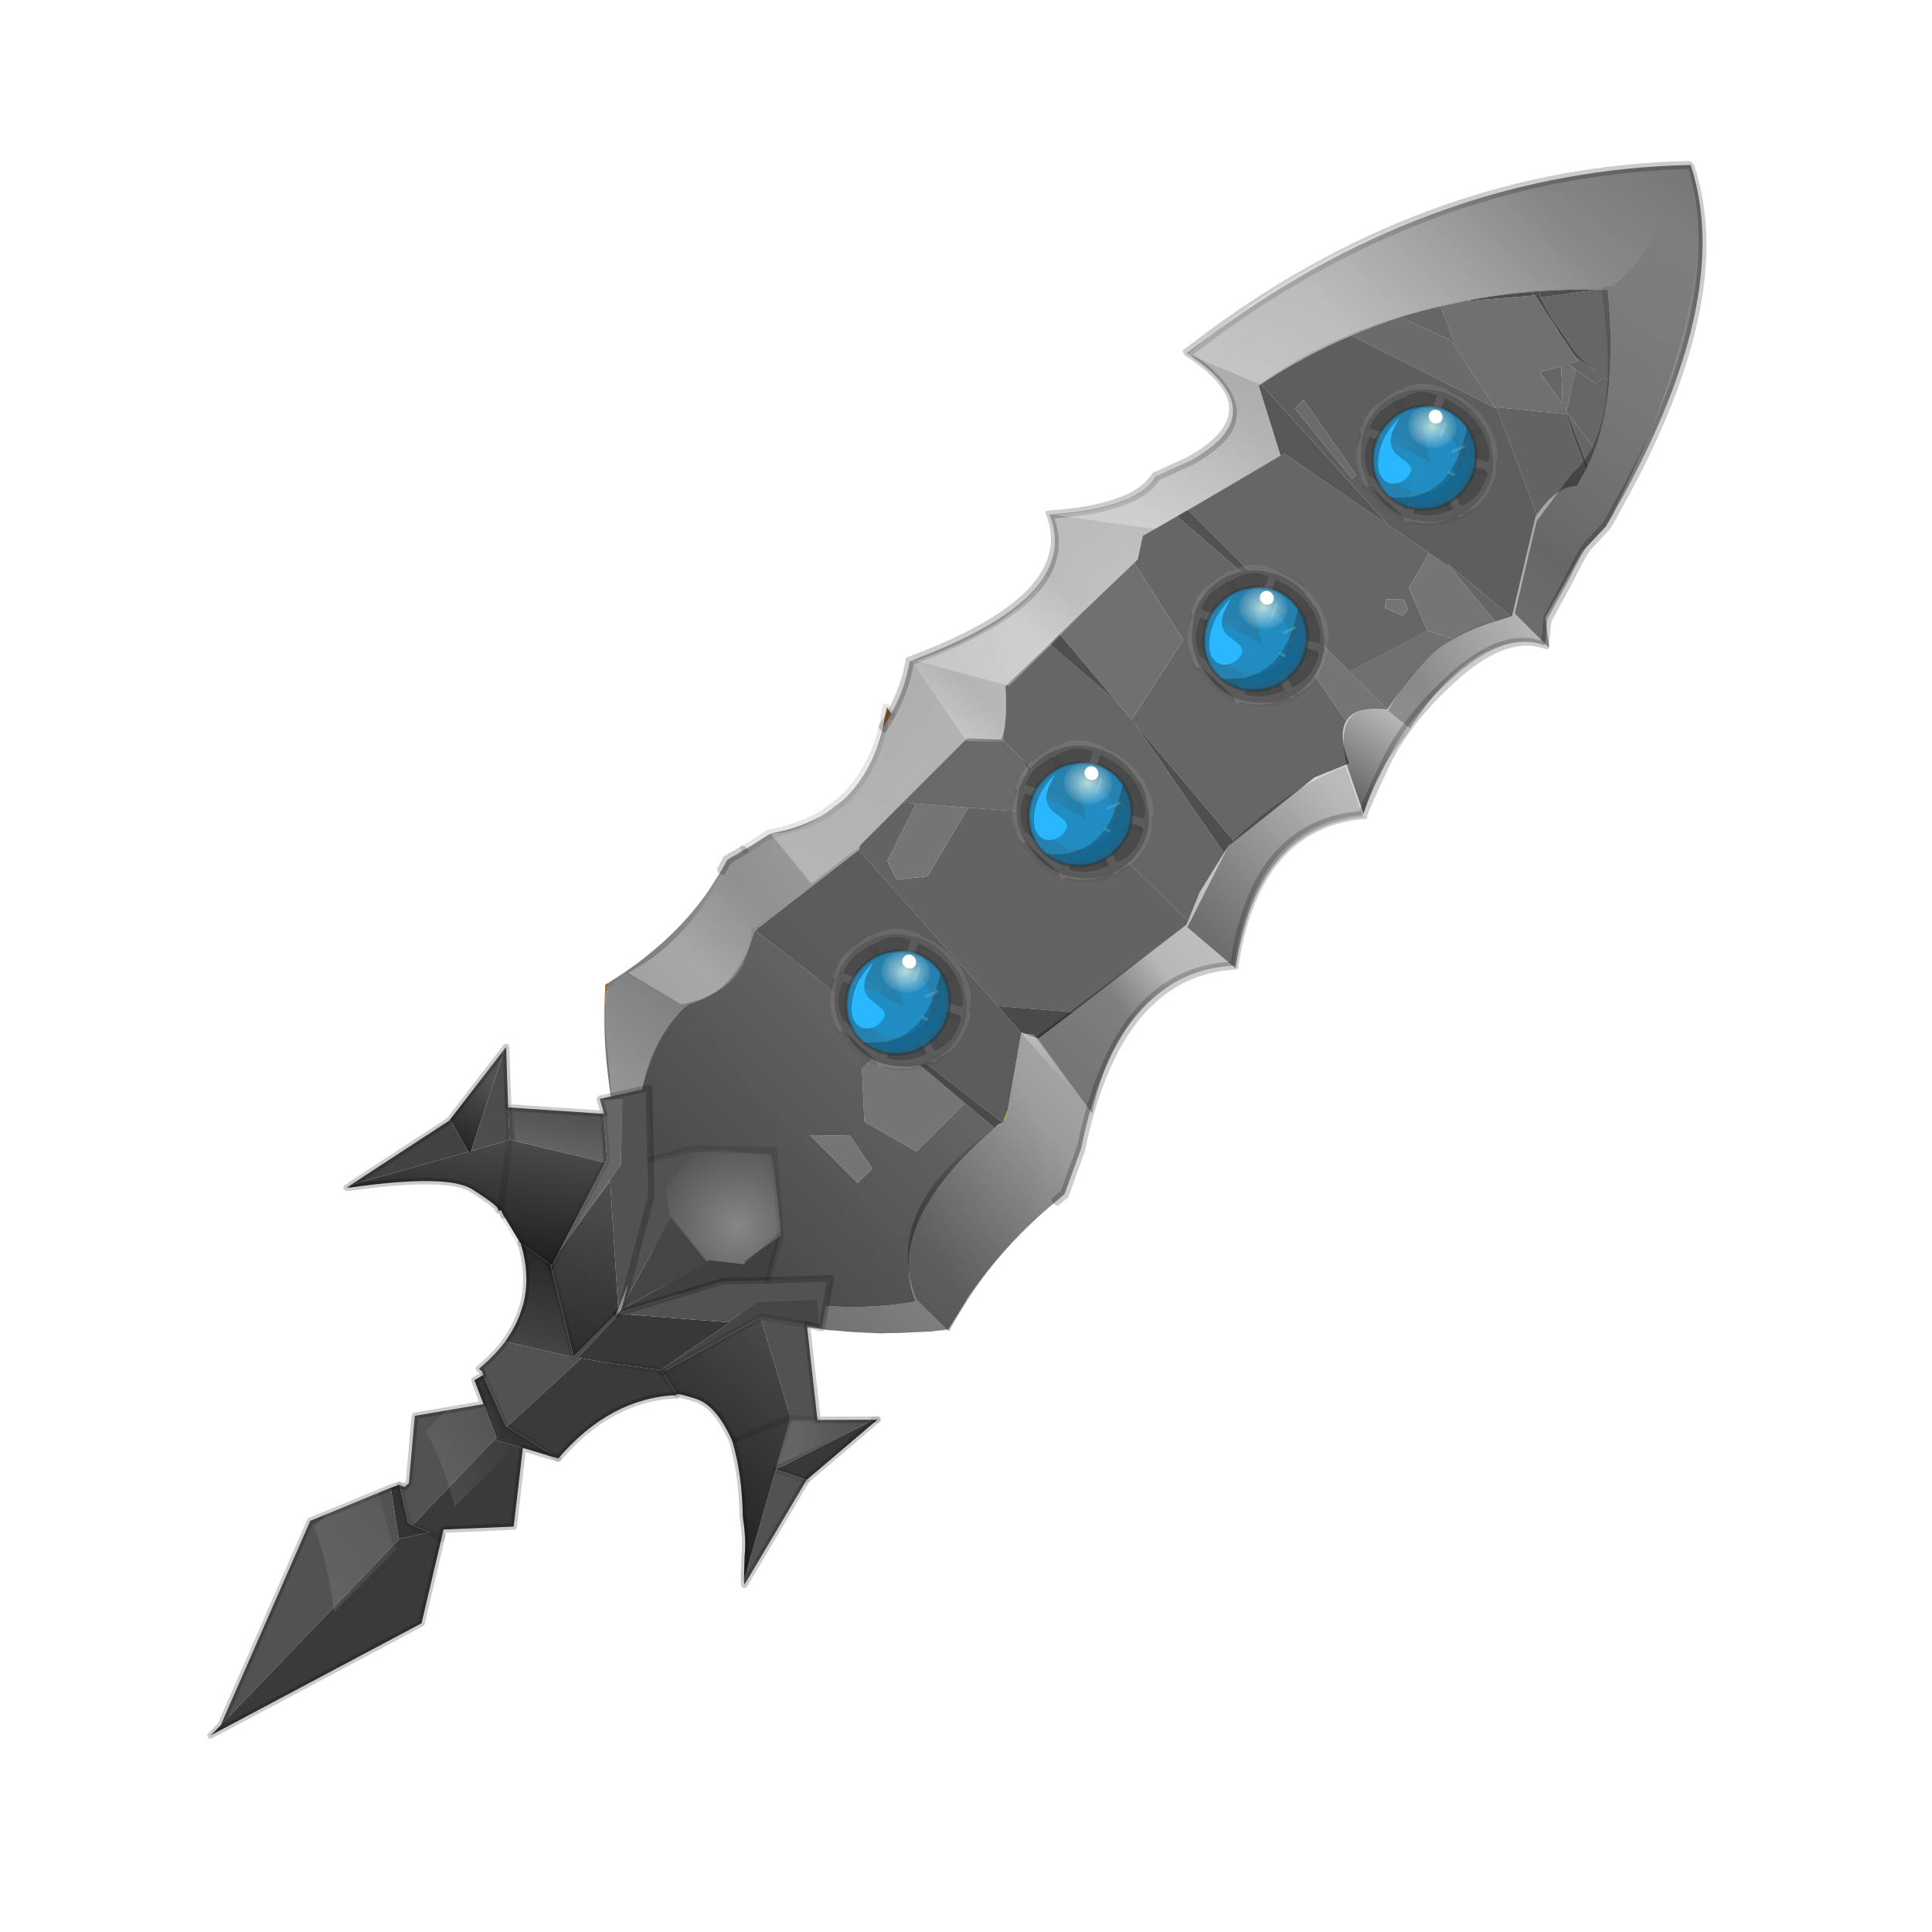 <?xml version="1.0"?>
<svg xmlns="http://www.w3.org/2000/svg" xmlns:xlink="http://www.w3.org/1999/xlink" width="297.2px" height="297.2px"><g transform="matrix(1, 0, 0, 1, -131.15, -254.1)"><use xlink:href="#object-0" width="87.5" height="332.8" transform="matrix(0.707, 0.707, -0.707, 0.707, 366.45, 254.1)"/></g><defs><g transform="matrix(1, 0, 0, 1, 0.5, -6)" id="object-0"><use xlink:href="#object-1" width="54.7" height="281.2" transform="matrix(1.486, 0, 0, 0.834, -0.1, 6)"/><use xlink:href="#object-36" width="87.5" height="129" transform="matrix(1, 0, 0, 1, -0.5, 209.8)"/></g><g transform="matrix(1, 0, 0, 1, 0.5, 0.5)" id="object-1"><use xlink:href="#object-2" width="54.7" height="281.2" transform="matrix(1, 0, 0, 1, -0.5, -0.5)"/><use xlink:href="#object-4" width="18.25" height="16.5" transform="matrix(0.82, 0, 0, 1.527, 17.6, 59.75)"/><use xlink:href="#object-6" width="18.25" height="16.5" transform="matrix(0.82, 0, 0, 1.527, 18.5, 105.4)"/><use xlink:href="#object-8" width="18.25" height="16.5" transform="matrix(0.82, 0, 0, 1.527, 18.5, 151.15)"/><use xlink:href="#object-10" width="18.25" height="16.5" transform="matrix(0.82, 0, 0, 1.527, 18.95, 199.5)"/><use xlink:href="#object-12" width="35.4" height="36.9" transform="matrix(0.305, 0, 0, 0.564, 19.65, 62.1)" filter="url(#filter-object-12)"/><use xlink:href="#object-18" width="35.4" height="36.9" transform="matrix(0.305, 0, 0, 0.564, 20.55, 107.75)" filter="url(#filter-object-18)"/><use xlink:href="#object-24" width="35.4" height="36.9" transform="matrix(0.305, 0, 0, 0.564, 20.55, 153.5)" filter="url(#filter-object-24)"/><use xlink:href="#object-30" width="35.4" height="36.9" transform="matrix(0.305, 0, 0, 0.564, 21, 201.85)" filter="url(#filter-object-30)"/></g><g transform="matrix(1, 0, 0, 1, 0.5, 0.5)" id="object-2"><use xlink:href="#object-3" width="54.7" height="281.2" transform="matrix(1, 0, 0, 1, -0.5, -0.5)"/></g><g transform="matrix(1, 0, 0, 1, 0.5, 0.5)" id="object-3"><path fill-rule="evenodd" fill="url(#gradient-R1799f8f4128b37999bf0891a4401c807)" stroke="none" d="M4.75 175.85Q3.9 170.65 2.25 166.6Q6.25 151.1 6.15 141.8Q6 132.45 1.75 129.25Q5 122.65 6.2 117.6Q7.2 113.45 6.75 110.3L6.95 109.5L8.1 104Q10.2 91.3 5.15 89.75Q3.15 89.15 0 90.3L0.5 84Q4.95 33.75 23.1 0L23.2 0.1Q36.2 11.95 42.9 55.15L43.05 55.9L43.35 58.1L43.45 63.1Q43.4 64.1 44.5 69.75L45.85 77.9L47.6 81.7Q43.7 84.8 43.25 97Q42.8 109.2 44.6 118.05Q46.4 126.95 46.7 127.55Q44 133.2 43.55 139.75Q42.75 150.6 48.3 164Q45.25 169.95 44.8 177.6Q44 190.35 50.45 207.75L52.6 215.9L52.5 218.1Q51.85 230.4 53.15 242.45L53.2 242.6L54 248.7L54 248.75L53.3 250.35L53.25 250.45L53 251L53 251.05L50.75 255.45L49.45 257.85L49.45 257.9L47.2 261.55L45.4 264.25L45.4 264.3L45 264.85L44.95 264.9L42.65 268L42.55 268.1L42.5 268.2Q37.25 274.8 30.75 280.2L30.4 279.95L26.8 277.15L26.75 277.15L21.9 272.95L21.75 272.8Q11.55 263.3 5.1 251.35L3.75 247.8Q5.5 234.65 4.35 222.95L3.8 218.6L3.8 218.5L3.45 216.4L3.5 216L3.55 215.45L3.75 214.3L3.95 212.75L4 212.5L4.15 211.45L4.6 207.8L4.7 207.2Q6.6 202.3 7.25 197.35L7.55 193.2Q7.65 186.1 5.2 178.9L4.85 176.4L4.75 175.85M32.9 38.75Q30.3 33.2 26.4 27.45L26.15 27.1L25.85 27.6L25.6 28.05Q23.3 32.05 21.25 36.25L20.7 37.35L20.7 37.4Q18.35 42.3 16.45 47.45L15.15 51.05Q14 54.3 13 57.7Q11.75 62 10.75 66.55Q8.75 75.3 7.7 84.65L7.2 84.7L7.7 84.65L7.65 85.15L14.35 91.4L11.55 110.6L11.2 112.85L10.15 119.85L11.5 123.6L11.5 124.5L11.25 143.5L11.25 146.1L11.1 157.4L11.55 158.1Q13.95 162.05 14.6 164.45L14.7 164.75L14.7 164.9L12.1 169.15L12.1 185.95L10.45 188.45L12.1 185.95L12.1 197.1L12.1 197.85L12.1 197.9L12.35 197.9L10.7 221.15L10.7 221.9L10.25 222L10.7 221.9L10.7 222.25Q13.7 231.95 11.2 240.1L11.1 240.5L11.1 241.15L11.1 241.2L10.5 241.05L11.1 241.2Q11.05 258.5 22.9 271.85L27.35 276.4L27.4 276.45L28.25 277.2L27.4 276.45L27.35 276.4L26.75 277.15L27.35 276.4Q34.55 272.8 40.1 266.05L42.75 262.5Q46.45 257.05 49.35 249.95L49.55 249.35Q41.55 243.25 42.65 216.45Q42.55 215.4 42.85 214.7L42.65 214L42.95 214.15L42.25 212.3L37.65 200.6L37.6 200.45L39.3 199.05L39.9 191.1L41.8 164.85L41.65 164.2L40.4 158.95L39.3 150.65L39.1 149.05L39.2 147.8L40.4 128.95L41.9 122.65Q39 120.3 38.6 117.5Q38.1 114.35 40.75 110.65L40.75 110.6Q39.55 100.1 40.2 94.45L40.45 92.75Q41 89.05 42.2 85.05L43 82.35L43.05 82.15L37.45 66L37.45 65.7Q36.8 59.45 38.25 56.75L37.75 53.5L37.6 52.65L36.95 49.75L36.9 49.65L36.85 49.35Q35.45 44.1 32.95 38.8L32.9 38.75M41.05 92.15L40.45 92.75L41.05 92.15M7.65 85.15L7.2 84.7L7.65 85.15M3 85.6L3.6 84.9L3 85.6M39.5 117.8L38.6 117.5L39.5 117.8M39.9 147.9L39.2 147.8L39.9 147.9M39.3 199.9L39.3 199.05L39.3 199.9M10.15 119.85L9.6 118.3L10.15 119.85M11.1 170.75L12.1 169.15L11.1 170.75M14.7 164.75L14.2 164.75L14.7 164.75M51.05 249.35L49.55 249.35L51.05 249.35M37.65 200.6L40.1 200.9L37.65 200.6"/><path fill-rule="evenodd" fill="#996633" stroke="none" d="M5.1 251.35L3.65 248.5L3.75 247.8L5.1 251.35M5.2 178.9L3.95 175.6L4.75 175.85L4.85 176.4L5.2 178.9M3.95 175.6L4.85 176.4L3.95 175.6"/><path fill-rule="evenodd" fill="url(#gradient-Lacb51dac6db150c0c85a5cf3755f0030)" stroke="none" d="M25.85 27.6L26.15 27.1L26.4 27.45Q30.3 33.2 32.9 38.75L32.3 38.95L31.4 39.25L28.8 39.5L28.65 39.5L24 38L21.8 36.85L25.6 28.05L25.85 27.6M36.9 49.65L36.95 49.75L37.6 52.65L32.4 48.55L32.45 48.45L32.4 48.55L32.25 48.45L32.1 48.35L32.15 48.35L32.25 48.45L32.15 48.35L32.45 48.45L36.9 49.65M43 82.35L42.2 85.05L35.05 83.85L34.45 83.75L43 82.35M28.65 39.05L28.8 39.5L28.65 39.05M29.1 40.2L28.75 40.1L29 40L29.1 40.2L29 40L29.35 39.9L31.4 39.25L32.3 38.95L32.1 40.9L29.65 41.7L28.7 42L29.2 40.45L29.65 41.7L29.2 40.45L29.25 40.3L29.25 40.25L29.1 40.2M15.15 51.05L18.7 53.95L18.85 54.35L18.35 54.2L13 57.7Q14 54.3 15.15 51.05M26.45 57.15L26.6 56.95L26.75 57.05L26.4 57.3L26.45 57.15M29.35 39.9L29.25 40.25L29.35 39.9M27.2 46.75L28.35 43.1L31.2 47.85L27.2 46.75M27.4 86.4L27.65 86.3L32.35 84.75L33.45 91.95L37.95 95.1L37.95 95.05L35.25 110.6L28.4 110.6L11.55 110.6L14.35 91.4L14.5 90.65L27.4 86.4M18.35 54.2L18.7 53.95L18.35 54.2M15.05 92.05L14.35 91.4L15.05 92.05M34.95 96.45L34.95 94.9L33.9 94.15L32.6 96.4L33.15 97.65L34.95 96.45M20.35 111.65L38.6 117.5Q39 120.3 41.9 122.65L40.4 128.95L39.2 147.8L23.15 145.35L22.8 145.3L20.7 128.15L11.9 124.65L11.5 123.6L11.5 121.7L11.5 123.6L10.15 119.85L11.2 112.85L20.35 111.65M11.5 123.6L11.9 124.65L11.5 124.5L11.5 123.6M22.8 145.3L23.15 145.35L39.3 150.65L40.4 158.95L41.65 164.2L33.7 164.35L17.75 164.7L14.7 164.75L14.6 164.45Q13.95 162.05 11.55 158.1L11.1 157.4L11.25 146.1L20.25 144.9L22.8 145.3M38.65 217.05L42.65 216.45Q41.55 243.25 49.55 249.35L49.35 249.95L11.1 241.2L11.1 241.15L11.2 240.1Q13.7 231.95 10.7 222.25L10.7 221.9L16.95 220.4L28.6 218.6L28.6 226L32.65 232.6L33.6 234.2L32.65 232.6L32.1 232.85L32.65 232.6L38.65 229.7L38.65 217.05M39.65 229.2L38.65 229.7L39.65 229.2M11.1 241.2L49.35 249.95Q46.45 257.05 42.75 262.5L40.1 266.05Q34.55 272.8 27.35 276.4L22.9 271.85Q11.05 258.5 11.1 241.2M28.6 228.3L28.6 226L28.6 228.3M38.65 230.1L38.65 229.7L38.65 230.1M28.6 226L28.1 225.15L28.6 226M36.65 241.45L36.65 237.7L32.65 236.3L29.65 241.45L36.65 241.45"/><path fill-rule="evenodd" fill="#666666" stroke="none" d="M32.9 38.75L32.95 38.8Q35.45 44.1 36.85 49.35L36.9 49.65L32.45 48.45L32.6 48.2L31.95 48.05L31.6 47.95L32.05 48.3L32.15 48.35L32.1 48.35L32.05 48.3L32.15 48.35L32.45 48.45L32.6 48.2L31.95 48.05L29.65 41.7L32.1 40.9L32.3 38.95L32.9 38.75M29.2 40.45L29.1 40.2L29.25 40.25L29.25 40.3L29.2 40.45M31.95 48.05L32.05 48.3L31.95 48.05M11.2 240.1L11.1 241.15L11.1 240.5L11.2 240.1"/><path fill-rule="evenodd" fill="#4f4f4f" stroke="none" d="M37.6 52.65L37.75 53.5L34.2 50.55L32.25 48.75L32.4 48.55L37.6 52.65M25.6 28.05L21.8 36.85L21.25 36.25Q23.3 32.05 25.6 28.05M21.25 37.35L16.45 47.45Q18.35 42.3 20.7 37.4L20.7 37.35L21.25 37.35M27.05 47.2L27.1 46.95L27.15 46.95L27.05 47.2M23.15 145.35L39.2 147.8L39.1 149.05L39.3 150.65L23.15 145.35"/><path fill-rule="evenodd" fill="url(#gradient-L5f4ef2c73b5df34e282c07f786af2ed2)" stroke="none" d="M37.75 53.5L38.25 56.75Q36.8 59.45 37.45 65.7L26.75 57.05L26.6 56.95L32.15 48.85L32.25 48.75L34.2 50.55L32.15 48.85L34.2 50.55L37.75 53.5M41.65 164.2L41.8 164.85L39.9 191.1L33.95 200.1L12.35 197.9L12.1 197.1L12.1 185.95L13.15 184.35L15.25 195.6L17.3 196.8L19.3 192.35L17.25 178.1L23.4 168.65L23.9 167.9L23.4 168.65L22.85 168.25L23.9 167.9L33.7 164.35L41.65 164.2M19.5 193.7L19.3 192.35L19.5 193.7M15.25 195.6L15.35 196.25L15.25 195.6M17.7 197.05L17.3 196.8L17.7 197.05"/><path fill-rule="evenodd" fill="url(#gradient-Ldb9579eee0dac6041d08988549789e51)" stroke="none" d="M37.45 65.7L37.45 66L43.05 82.15L43 82.35L34.45 83.75L35.05 83.85L32.4 84.75L32.35 84.75L27.65 86.3L27.4 86.4L7.7 84.65Q8.75 75.3 10.75 66.55L26.4 57.3L26.75 57.05L37.45 65.7M12 83.4L21.3 85.1L21.3 84.1L11.95 81.15L11.95 83.4L12 83.4"/><path fill-rule="evenodd" fill="url(#gradient-Ld5acfb223389110953a8737a9a32fdb5)" stroke="none" d="M42.2 85.05Q41 89.05 40.45 92.75L37.95 95.05L37.95 95.1L33.45 91.95L32.35 84.75L32.4 84.75L35.05 83.85L42.2 85.05M40.75 110.6L40.75 110.65Q38.1 114.35 38.6 117.5L20.35 111.65L28.4 110.6L35.25 110.6L35.2 110.85L35.25 110.6L40.75 110.6"/><path fill-rule="evenodd" fill="url(#gradient-Lab1ba3edad4f4aad4a6ec4405428c20c)" stroke="none" d="M21.25 36.25L21.8 36.85L24 38L25.65 39.05L21.25 37.35L20.7 37.35L21.25 36.25M11.25 143.5L20.25 144.9L11.25 146.1L11.25 143.5"/><path fill-rule="evenodd" fill="url(#gradient-Ld8a3f3c4b61672b494e9d25f4a013841)" stroke="none" d="M24 38L28.65 39.5L28.8 39.5L29 40L28.75 40.1L25.65 39.05L24 38M29 40L28.8 39.5L31.4 39.25L29.35 39.9L29 40"/><path fill-rule="evenodd" fill="#707070" stroke="none" d="M28.75 40.1L29.1 40.2L29.2 40.45L28.7 42L29.65 41.7L31.95 48.05L31.6 47.95L31.35 47.85L31.2 47.85L28.35 43.1L28.15 42.55L28.35 43.1L27.2 46.75L27.15 46.95L27.2 46.75L31.2 47.85L31.35 47.85L31.6 47.95L32.05 48.3L32.1 48.35L32.25 48.45L32.4 48.55L32.25 48.75L32.15 48.85L31.5 48.3L32.15 48.85L26.6 56.95L26.45 57.15L18.85 54.35L18.7 53.95L15.15 51.05L16.45 47.45L21.25 37.35L25.65 39.05L28.75 40.1M25.95 56.4L26.6 56.95L25.95 56.4M27.15 46.95L27.1 46.95L27.05 47.2L27.15 46.95"/><path fill-rule="evenodd" fill="url(#gradient-Lae21207babbd35d7cf29c299f34ac245)" stroke="none" d="M18.85 54.35L26.45 57.15L26.4 57.3L10.75 66.55Q11.75 62 13 57.7L18.35 54.2L18.85 54.35"/><path fill-rule="evenodd" fill="url(#gradient-La1f4c70cd4df9b77e2820a765cb3bd57)" stroke="none" d="M7.7 84.65L27.4 86.4L14.5 90.65L14.35 91.4L7.65 85.15L7.7 84.65"/><path fill-rule="evenodd" fill="#6b6b6b" stroke="none" d="M12 83.4L11.95 83.4L11.95 81.15L21.3 84.1L21.3 85.1L12 83.4"/><path fill-rule="evenodd" fill="#757575" stroke="none" d="M34.95 96.45L33.15 97.65L32.6 96.4L33.9 94.15L34.95 94.9L34.95 96.45M17.25 178.1L19.3 192.35L17.3 196.8L15.25 195.6L13.15 184.35L17.25 178.1M28.6 218.6L38.65 217.05L38.65 229.7L32.65 232.6L28.6 226L28.6 218.6M36.65 241.45L29.65 241.45L32.65 236.3L36.65 237.7L36.65 241.45"/><path fill-rule="evenodd" fill="url(#gradient-L3d6cbdfff974816cee5455ddc8614485)" stroke="none" d="M37.95 95.05L40.45 92.75L40.2 94.45Q39.55 100.1 40.75 110.6L35.25 110.6L37.95 95.05M11.9 124.65L20.7 128.15L22.8 145.3L20.25 144.9L11.25 143.5L11.5 124.5L11.9 124.65L12.6 126.7L11.9 124.65"/><path fill-rule="evenodd" fill="url(#gradient-L9ec2397ad3e7975340ef16a4b612508f)" stroke="none" d="M28.4 110.6L20.35 111.65L11.2 112.85L11.55 110.6L28.4 110.6M19.75 111.45L20.35 111.65L19.75 111.45"/><path fill-rule="evenodd" fill="url(#gradient-L391be2449316d7348ad2122190025bcf)" stroke="none" d="M39.9 191.1L39.3 199.05L37.6 200.45L37.65 200.6L33.95 200.1L39.9 191.1"/><path fill-rule="evenodd" fill="url(#gradient-L521639ce36d11889af2ea34790c066db)" stroke="none" d="M14.7 164.75L17.75 164.7L22.85 168.25L23.4 168.65L17.25 178.1L13.15 184.35L12.1 185.95L12.1 169.15L14.7 164.9L14.7 164.75M22.85 168.25L22.05 168.55L22.85 168.25M17 176.4L17.25 178.1L17 176.4"/><path fill-rule="evenodd" fill="url(#gradient-Lc0e5f278c4014fb0afe298238595f47e)" stroke="none" d="M17.75 164.7L33.7 164.35L23.9 167.9L22.85 168.25L17.75 164.7"/><path fill-rule="evenodd" fill="#c7a349" stroke="none" d="M12.1 197.1L12.35 197.9L12.1 197.9L12.1 197.85L12.35 197.9L12.1 197.85L12.1 197.1M42.65 214L42.25 212.3L42.95 214.15L42.65 214"/><path fill-rule="evenodd" fill="url(#gradient-L6988a4fef9a895066e2dc556cec0d698)" stroke="none" d="M12.35 197.9L33.95 200.1L37.65 200.6L42.25 212.3L42.65 214L42.85 214.7L38.65 215.65L28.6 217.85L28.6 217.45L28.6 217.85L16.95 220.4L12.45 221.05L16.95 220.4L10.7 221.9L10.7 221.15L12.35 197.9M38.65 214.7L38.65 215.65L38.65 214.7"/><path fill-rule="evenodd" fill="#4a4a4a" stroke="none" d="M42.85 214.7Q42.55 215.4 42.65 216.45L38.65 217.05L38.65 215.65L42.85 214.7M38.65 215.65L38.65 217.05L28.6 218.6L28.6 217.85L28.6 218.6L16.95 220.4L28.6 217.85L38.65 215.65"/><path fill="none" stroke="#000000" stroke-opacity="0.2" stroke-width="1" stroke-linecap="round" stroke-linejoin="round" d="M4.75 175.85Q3.9 170.65 2.25 166.6Q6.25 151.1 6.15 141.8Q6 132.45 1.75 129.25Q5 122.65 6.2 117.6Q7.2 113.45 6.75 110.3L6.95 109.5L8.1 104Q10.2 91.3 5.15 89.75Q3.15 89.15 0 90.3L0.5 84Q4.95 33.75 23.1 0L23.2 0.1Q36.2 11.95 42.9 55.15L43.05 55.9L43.35 58.1L43.45 63.1Q43.4 64.1 44.5 69.75L45.85 77.9L47.6 81.7Q43.7 84.8 43.25 97Q42.8 109.2 44.6 118.05Q46.4 126.95 46.7 127.55Q44 133.2 43.55 139.75Q42.75 150.6 48.3 164Q45.25 169.95 44.8 177.6Q44 190.35 50.45 207.75L52.6 215.9L52.5 218.1M30.75 280.2L30.4 279.95M3.8 218.6L3.8 218.5L3.45 216.4L3.5 216L3.55 215.45L3.75 214.3L3.95 212.75M4.75 175.85L4.85 176.4L5.2 178.9"/><path fill="none" stroke="#000000" stroke-opacity="0.102" stroke-width="1" stroke-linecap="round" stroke-linejoin="round" d="M3.95 212.75L4 212.5L4.15 211.45L4.6 207.8L4.7 207.2Q6.6 202.3 7.25 197.35L7.55 193.2Q7.65 186.1 5.2 178.9L3.95 175.6L4.75 175.85M4.85 176.4L3.95 175.6"/><path fill="none" stroke="#000000" stroke-opacity="0.102" stroke-width="0.05" stroke-linecap="round" stroke-linejoin="round" d="M25.85 27.6L26.15 27.1L26.4 27.45Q30.3 33.2 32.9 38.75L32.95 38.8Q35.45 44.1 36.85 49.35L36.9 49.65M36.95 49.75L37.6 52.65L37.75 53.5L38.25 56.75Q36.8 59.45 37.45 65.7L37.45 66L43.05 82.15L43 82.35L42.2 85.05Q41 89.05 40.45 92.75L40.2 94.45Q39.55 100.1 40.75 110.6L40.75 110.65Q38.1 114.35 38.6 117.5Q39 120.3 41.9 122.65L40.4 128.95L39.2 147.8L39.9 147.9M25.6 28.05Q23.3 32.05 21.25 36.25L20.7 37.35L20.7 37.4Q18.35 42.3 16.45 47.45L15.15 51.05L18.7 53.95L18.85 54.35L26.45 57.15L26.6 56.95L25.95 56.4M21.8 36.85L24 38L28.65 39.5L28.8 39.5L31.4 39.25L32.3 38.95L32.9 38.75M28.75 40.1L29.1 40.2L29.25 40.25L29.35 39.9L29 40L28.75 40.1L25.65 39.05L21.25 37.35M29.35 39.9L31.4 39.25M29.2 40.45L28.7 42M29.25 40.25L29.25 40.3L29.2 40.45M27.15 46.95L27.2 46.75M31.2 47.85L31.35 47.85L31.6 47.95L31.95 48.05L32.6 48.2L32.45 48.45L32.4 48.55L37.6 52.65M27.15 46.95L27.05 47.2M24 38L25.65 39.05M32.1 48.35L32.25 48.45L32.4 48.55L32.25 48.75L32.15 48.85L26.6 56.95L26.75 57.05L26.4 57.3L26.45 57.15M32.05 48.3L32.1 48.35M32.05 48.3L31.6 47.95M26.75 57.05L37.45 65.7M26.4 57.3L10.75 66.55Q8.75 75.3 7.7 84.65L7.65 85.15L14.35 91.4L14.5 90.65L27.4 86.4M27.65 86.3L32.35 84.75M32.4 84.75L35.05 83.85L34.45 83.75L43 82.35M18.85 54.35L18.35 54.2L13 57.7Q11.75 62 10.75 66.55M18.7 53.95L18.35 54.2M13 57.7Q14 54.3 15.15 51.05M7.2 84.7L7.65 85.15M14.35 91.4L15.05 92.05M35.05 83.85L42.2 85.05M28.4 110.6L20.35 111.65L11.2 112.85L11.55 110.6L28.4 110.6L35.25 110.6L40.75 110.6M11.5 123.6L11.5 121.7M11.2 112.85L10.15 119.85L11.5 123.6L11.9 124.65L12.6 126.7M22.8 145.3L23.15 145.35L39.2 147.8L39.1 149.05L39.3 150.65L40.4 158.95L41.65 164.2L41.8 164.85L39.9 191.1L39.3 199.05L39.3 199.9M9.6 118.3L10.15 119.85M11.5 124.5L11.25 143.5L20.25 144.9L22.8 145.3M11.25 146.1L20.25 144.9M11.25 143.5L11.25 146.1L11.1 157.4L11.55 158.1Q13.95 162.05 14.6 164.45L14.7 164.75L17.75 164.7L33.7 164.35L41.65 164.2M11.5 123.6L11.5 124.5M14.7 164.75L14.7 164.9L12.1 169.15L12.1 185.95L12.1 197.1L12.35 197.9L33.95 200.1L39.9 191.1M12.1 169.15L11.1 170.75M14.2 164.75L14.7 164.75M12.1 197.85L12.1 197.9L12.35 197.9L12.1 197.85L12.1 197.1M14.35 91.4L11.55 110.6M42.65 216.45Q42.55 215.4 42.85 214.7L38.65 215.65L28.6 217.85L16.95 220.4L10.7 221.9L10.25 222M42.65 216.45Q41.55 243.25 49.55 249.35L51.05 249.35M42.85 214.7L42.65 214L42.25 212.3L37.65 200.6L33.95 200.1M42.65 214L42.95 214.15L42.25 212.3M37.65 200.6L37.6 200.45L39.3 199.05M40.1 200.9L37.65 200.6M10.7 221.9L10.7 221.15L12.35 197.9M10.7 221.9L10.7 222.25Q13.7 231.95 11.2 240.1L11.1 240.5L11.1 241.15L11.1 241.2L49.35 249.95L49.55 249.35M11.1 241.2L10.5 241.05M27.35 276.4L27.4 276.45L28.25 277.2M26.75 277.15L27.35 276.4L22.9 271.85Q11.05 258.5 11.1 241.2M27.35 276.4Q34.55 272.8 40.1 266.05L42.75 262.5Q46.45 257.05 49.35 249.95"/><path fill="none" stroke="#030303" stroke-opacity="0.102" stroke-width="0.05" stroke-linecap="round" stroke-linejoin="round" d="M36.9 49.65L36.95 49.75M40.45 92.75L41.05 92.15M25.6 28.05L25.85 27.6M21.8 36.85L25.6 28.05M28.8 39.5L28.65 39.05M29.1 40.2L29 40L28.8 39.5M21.25 37.35L16.45 47.45M29.65 41.7L29.2 40.45L29.1 40.2M28.35 43.1L28.15 42.55M31.95 48.05L29.65 41.7M32.1 40.9L32.3 38.95M27.05 47.2L27.1 46.95L27.15 46.95M32.15 48.35L32.1 48.35M32.25 48.45L32.15 48.35L32.05 48.3L31.95 48.05M32.15 48.85L34.2 50.55L32.25 48.75M32.15 48.35L32.45 48.45M32.15 48.85L31.5 48.3M34.2 50.55L37.75 53.5M27.4 86.4L27.65 86.3M32.35 84.75L32.4 84.75M7.2 84.7L7.7 84.65M3.6 84.9L3 85.6M37.95 95.1L37.95 95.05L35.25 110.6L35.2 110.85M38.6 117.5L39.5 117.8M20.35 111.65L38.6 117.5M20.35 111.65L19.75 111.45M23.4 168.65L23.9 167.9L22.85 168.25L23.4 168.65L17.25 178.1L13.15 184.35L12.1 185.95L10.45 188.45M19.3 192.35L19.5 193.7M22.05 168.55L22.85 168.25L17.75 164.7M23.9 167.9L33.7 164.35M17.25 178.1L17 176.4M15.35 196.25L15.25 195.6M17.3 196.8L17.7 197.05M38.65 215.65L38.65 217.05L42.65 216.45M28.6 217.85L28.6 218.6L38.65 217.05L38.65 229.7L39.65 229.2M28.6 217.45L28.6 217.85M38.65 215.65L38.65 214.7M16.95 220.4L12.45 221.05M32.65 232.6L33.6 234.2M32.1 232.85L32.65 232.6L28.6 226L28.6 228.3M32.65 232.6L38.65 229.7L38.65 230.1M28.1 225.15L28.6 226L28.6 218.6L16.95 220.4"/><path fill-rule="evenodd" fill="url(#gradient-Laa686b9e2edf458fcf946dc66d6edd8b)" stroke="none" d="M0.6 89.95L0.15 90.25L0.2 89.2Q1.85 50.35 15.6 16.85Q18.95 8.65 23.05 0.8L23.55 2.7Q25.4 10.3 26.05 16.85Q26.5 21.7 26.3 25.95L25.65 27.2Q10.25 56 7.6 84.85L5.2 86.6L0.6 89.95"/><path fill-rule="evenodd" fill="url(#gradient-L107ac3ce8e90ef1c0d6c9fd83c44113b)" stroke="none" d="M23.55 2.7L23.25 0L23.35 -0.35Q36.05 16.1 43.35 58.3L43.45 64.55L45.6 78.05L48.1 81.45L43.05 81.45L37.9 66.55L37 55.6Q37.6 43.75 26.1 28.45L25.7 27.9L25.65 27.2L26.3 25.95Q26.5 21.7 26.05 16.85Q25.4 10.3 23.55 2.7"/><path fill-rule="evenodd" fill="url(#gradient-L54302f023f6780aa7c8eb1738bfd743f)" stroke="none" d="M5.2 86.6L7.8 84.95L14.45 91.65L10.55 117.35L9.7 118.5L2.05 128.8L2.45 128Q7.65 117.1 6.85 110.3L6.85 110L7.25 108.3Q12.35 85.8 0.6 89.95L5.2 86.6"/><path fill-rule="evenodd" fill="url(#gradient-Lab43276a1414111af8d8aa9db39d86a9)" stroke="none" d="M9.7 118.5L11.55 121.7L11.35 156.85L6.2 162.15L2.7 165.75L2.8 165.35Q10.5 135.8 1.4 129.15L2.45 128L2.05 128.8L9.7 118.5"/><path fill-rule="evenodd" fill="url(#gradient-L18da61175857b56d0df4409766d67c97)" stroke="none" d="M6.2 162.15L11.3 157.4L15.1 164.9L12.2 169.65L12.1 169.6L2.45 166.35L2.5 166.55L1.85 166.25L2.8 165.35L2.7 165.75L6.2 162.15"/><path fill-rule="evenodd" fill="url(#gradient-Ld2ed93a888c222b1ed9be4c4aa3cdcca)" stroke="none" d="M12.1 169.6L12.1 197.9L11.35 208.45L4.7 207.25Q10.85 195.3 2.5 166.55L2.45 166.35L12.1 169.6"/><path fill-rule="evenodd" fill="url(#gradient-L2e482c769e9014f2404b5e1f7c974321)" stroke="none" d="M40.9 110.65Q38.2 94.9 43.15 81.65L47.55 81.65Q41.2 88.25 43.8 110.1L40.95 110.65L40.9 110.65"/><path fill-rule="evenodd" fill="url(#gradient-L23efa0b706f7eb9b10d92605d5101f8d)" stroke="none" d="M43.8 110.1L43.9 110.05L44 111.55L44 111.65Q44.4 119.7 46.65 127.3L42.1 123.35L41.9 123.15L41.85 123.1Q35.95 116.65 40.9 110.65L40.95 110.65L43.8 110.1"/><path fill-rule="evenodd" fill="url(#gradient-L9044dc570aa2c3220b902fec7a3777a6)" stroke="none" d="M42.05 165.05L39.1 149.05Q39.2 133.8 41.85 123.5L46.85 127.75Q39.85 143 48.55 164.05L48.6 164.15L48.55 164.15L47.9 164.25L42.1 165.1L42.05 165.05"/><path fill-rule="evenodd" fill="url(#gradient-L30c769cc43365d2c4ddf06bf23a276fc)" stroke="none" d="M47.9 164.25Q41.1 180.95 48.65 201.65L48.7 201.8L48.1 201.65L47.8 201.55L39.05 199.1L41.75 165.1L41.8 165.1L42.05 165.05L42.1 165.1L47.9 164.25"/><path fill-rule="evenodd" fill="url(#gradient-Lb710f4d50ed0c53d298d7884e5c5311e)" stroke="none" d="M48.1 201.65L52.6 216.25L52.65 216.75Q51.5 232.85 54.2 248.9L49.45 248.95Q39.85 241.55 42.85 214.7L37.45 200.55L37.7 200.6L46.05 201.4L47.8 201.55L48.1 201.65"/><path fill-rule="evenodd" fill="url(#gradient-Lfddde42ba20978c9801a0815b97944cc)" stroke="none" d="M37.7 200.6L38.65 199.1L46.05 201.4L37.7 200.6"/><path fill-rule="evenodd" fill="url(#gradient-L876a54ec74adf3deb78c5bb9daadfa9b)" stroke="none" d="M10.3 222.2Q14.65 230.7 10.65 241.2L4.45 244Q6.7 231.2 3.55 216.35L4.7 207.25L11.25 208.85L10.3 221.8L10.3 222.2"/><path fill-rule="evenodd" fill="url(#gradient-L090a28cc78443346a27053acb0edd638)" stroke="none" d="M11 241.3Q12.2 263.4 26.75 277.1L15.4 266.9L4.15 250.25L4.15 244.5L11 241.3"/></g><radialGradient gradientTransform="matrix(0.185, 0, 0, 0.185, 43.95, 129.25)" gradientUnits="userSpaceOnUse" spreadMethod="pad" id="gradient-R1799f8f4128b37999bf0891a4401c807" cx="0" cy="0" r="819.2"><stop offset="0" stop-color="#d9d9d9"/><stop offset="1" stop-color="#666666"/></radialGradient><linearGradient gradientTransform="matrix(0, 0.115, -0.152, 0, 28.95, 308.7)" gradientUnits="userSpaceOnUse" spreadMethod="pad" id="gradient-Lacb51dac6db150c0c85a5cf3755f0030" x1="-819.2" x2="819.2"><stop offset="0" stop-color="#666666" stop-opacity="1"/><stop offset="1" stop-color="#000000" stop-opacity="1"/></linearGradient><linearGradient gradientTransform="matrix(0, 0.115, -0.152, 0, 28.95, 308.7)" gradientUnits="userSpaceOnUse" spreadMethod="pad" id="gradient-L5f4ef2c73b5df34e282c07f786af2ed2" x1="-819.2" x2="819.2"><stop offset="0" stop-color="#636363" stop-opacity="1"/><stop offset="1" stop-color="#000000" stop-opacity="1"/></linearGradient><linearGradient gradientTransform="matrix(0, 0.115, -0.152, 0, 28.95, 308.7)" gradientUnits="userSpaceOnUse" spreadMethod="pad" id="gradient-Ldb9579eee0dac6041d08988549789e51" x1="-819.2" x2="819.2"><stop offset="0" stop-color="#5e5e5e" stop-opacity="1"/><stop offset="1" stop-color="#000000" stop-opacity="1"/></linearGradient><linearGradient gradientTransform="matrix(0, 0.115, -0.152, 0, 28.95, 308.7)" gradientUnits="userSpaceOnUse" spreadMethod="pad" id="gradient-Ld5acfb223389110953a8737a9a32fdb5" x1="-819.2" x2="819.2"><stop offset="0" stop-color="#757575" stop-opacity="1"/><stop offset="1" stop-color="#000000" stop-opacity="1"/></linearGradient><linearGradient gradientTransform="matrix(0, 0.115, -0.152, 0, 28.95, 308.7)" gradientUnits="userSpaceOnUse" spreadMethod="pad" id="gradient-Lab1ba3edad4f4aad4a6ec4405428c20c" x1="-819.2" x2="819.2"><stop offset="0" stop-color="#4f4f4f" stop-opacity="1"/><stop offset="1" stop-color="#000000" stop-opacity="1"/></linearGradient><linearGradient gradientTransform="matrix(0, 0.115, -0.152, 0, 28.95, 308.7)" gradientUnits="userSpaceOnUse" spreadMethod="pad" id="gradient-Ld8a3f3c4b61672b494e9d25f4a013841" x1="-819.2" x2="819.2"><stop offset="0" stop-color="#4d4d4d" stop-opacity="1"/><stop offset="1" stop-color="#000000" stop-opacity="1"/></linearGradient><linearGradient gradientTransform="matrix(0, 0.115, -0.152, 0, 28.95, 308.7)" gradientUnits="userSpaceOnUse" spreadMethod="pad" id="gradient-Lae21207babbd35d7cf29c299f34ac245" x1="-819.2" x2="819.2"><stop offset="0" stop-color="#6b6b6b" stop-opacity="1"/><stop offset="1" stop-color="#000000" stop-opacity="1"/></linearGradient><linearGradient gradientTransform="matrix(0, 0.115, -0.152, 0, 28.95, 308.7)" gradientUnits="userSpaceOnUse" spreadMethod="pad" id="gradient-La1f4c70cd4df9b77e2820a765cb3bd57" x1="-819.2" x2="819.2"><stop offset="0" stop-color="#575757" stop-opacity="1"/><stop offset="1" stop-color="#000000" stop-opacity="1"/></linearGradient><linearGradient gradientTransform="matrix(0, 0.115, -0.152, 0, 28.95, 308.7)" gradientUnits="userSpaceOnUse" spreadMethod="pad" id="gradient-L3d6cbdfff974816cee5455ddc8614485" x1="-819.2" x2="819.2"><stop offset="0" stop-color="#707070" stop-opacity="1"/><stop offset="1" stop-color="#000000" stop-opacity="1"/></linearGradient><linearGradient gradientTransform="matrix(0, 0.115, -0.152, 0, 28.95, 308.7)" gradientUnits="userSpaceOnUse" spreadMethod="pad" id="gradient-L9ec2397ad3e7975340ef16a4b612508f" x1="-819.2" x2="819.2"><stop offset="0" stop-color="#525252" stop-opacity="1"/><stop offset="1" stop-color="#000000" stop-opacity="1"/></linearGradient><linearGradient gradientTransform="matrix(0, 0.115, -0.152, 0, 28.95, 308.7)" gradientUnits="userSpaceOnUse" spreadMethod="pad" id="gradient-L391be2449316d7348ad2122190025bcf" x1="-819.2" x2="819.2"><stop offset="0" stop-color="#4a4a4a" stop-opacity="1"/><stop offset="1" stop-color="#000000" stop-opacity="1"/></linearGradient><linearGradient gradientTransform="matrix(0, 0.115, -0.152, 0, 28.95, 308.7)" gradientUnits="userSpaceOnUse" spreadMethod="pad" id="gradient-L521639ce36d11889af2ea34790c066db" x1="-819.2" x2="819.2"><stop offset="0" stop-color="#696969" stop-opacity="1"/><stop offset="1" stop-color="#000000" stop-opacity="1"/></linearGradient><linearGradient gradientTransform="matrix(0, 0.115, -0.152, 0, 28.95, 308.7)" gradientUnits="userSpaceOnUse" spreadMethod="pad" id="gradient-Lc0e5f278c4014fb0afe298238595f47e" x1="-819.2" x2="819.2"><stop offset="0" stop-color="#545454" stop-opacity="1"/><stop offset="1" stop-color="#000000" stop-opacity="1"/></linearGradient><linearGradient gradientTransform="matrix(0, 0.115, -0.152, 0, 28.95, 308.7)" gradientUnits="userSpaceOnUse" spreadMethod="pad" id="gradient-L6988a4fef9a895066e2dc556cec0d698" x1="-819.2" x2="819.2"><stop offset="0" stop-color="#5c5c5c" stop-opacity="1"/><stop offset="1" stop-color="#000000" stop-opacity="1"/></linearGradient><linearGradient gradientTransform="matrix(0.007, -0.026, 0.053, 0.014, 12.95, 45.2)" gradientUnits="userSpaceOnUse" spreadMethod="pad" id="gradient-Laa686b9e2edf458fcf946dc66d6edd8b" x1="-819.2" x2="819.2"><stop offset="0" stop-color="#ffffff" stop-opacity="0.282"/><stop offset="1" stop-color="#fafafa" stop-opacity="0"/></linearGradient><linearGradient gradientTransform="matrix(0.006, 0.037, -0.049, 0.008, 49.25, 37.75)" gradientUnits="userSpaceOnUse" spreadMethod="pad" id="gradient-L107ac3ce8e90ef1c0d6c9fd83c44113b" x1="-819.2" x2="819.2"><stop offset="0" stop-color="#000000" stop-opacity="0"/><stop offset="0.988" stop-color="#000000" stop-opacity="0.4"/></linearGradient><linearGradient gradientTransform="matrix(0, -0.017, 0.027, 0, 7.75, 105.35)" gradientUnits="userSpaceOnUse" spreadMethod="pad" id="gradient-L54302f023f6780aa7c8eb1738bfd743f" x1="-819.2" x2="819.2"><stop offset="0" stop-color="#ffffff" stop-opacity="0.282"/><stop offset="1" stop-color="#fafafa" stop-opacity="0"/></linearGradient><linearGradient gradientTransform="matrix(0, -0.006, 0.029, 0, 6.55, 142.1)" gradientUnits="userSpaceOnUse" spreadMethod="pad" id="gradient-Lab43276a1414111af8d8aa9db39d86a9" x1="-819.2" x2="819.2"><stop offset="0" stop-color="#ffffff" stop-opacity="0.282"/><stop offset="1" stop-color="#fafafa" stop-opacity="0"/></linearGradient><linearGradient gradientTransform="matrix(0, -0.005, 0.007, 0, 9.15, 166.05)" gradientUnits="userSpaceOnUse" spreadMethod="pad" id="gradient-L18da61175857b56d0df4409766d67c97" x1="-819.2" x2="819.2"><stop offset="0" stop-color="#ffffff" stop-opacity="0.282"/><stop offset="1" stop-color="#fafafa" stop-opacity="0"/></linearGradient><linearGradient gradientTransform="matrix(-0.003, -0.024, 0.011, -0.001, 6.85, 187.55)" gradientUnits="userSpaceOnUse" spreadMethod="pad" id="gradient-Ld2ed93a888c222b1ed9be4c4aa3cdcca" x1="-819.2" x2="819.2"><stop offset="0" stop-color="#ffffff" stop-opacity="0.282"/><stop offset="1" stop-color="#fafafa" stop-opacity="0"/></linearGradient><linearGradient gradientTransform="matrix(0.004, -0.013, 0.017, 0.005, 44.05, 92.3)" gradientUnits="userSpaceOnUse" spreadMethod="pad" id="gradient-L2e482c769e9014f2404b5e1f7c974321" x1="-819.2" x2="819.2"><stop offset="0" stop-color="#000000" stop-opacity="0.302"/><stop offset="1" stop-color="#000000" stop-opacity="0"/></linearGradient><linearGradient gradientTransform="matrix(0.004, 0.015, -0.01, 0.003, 44.5, 118.95)" gradientUnits="userSpaceOnUse" spreadMethod="pad" id="gradient-L23efa0b706f7eb9b10d92605d5101f8d" x1="-819.2" x2="819.2"><stop offset="0" stop-color="#000000" stop-opacity="0"/><stop offset="1" stop-color="#000000" stop-opacity="0.671"/></linearGradient><linearGradient gradientTransform="matrix(0, -0.023, 0.025, 0, 43.85, 144.3)" gradientUnits="userSpaceOnUse" spreadMethod="pad" id="gradient-L9044dc570aa2c3220b902fec7a3777a6" x1="-819.2" x2="819.2"><stop offset="0" stop-color="#000000" stop-opacity="0.424"/><stop offset="1" stop-color="#000000" stop-opacity="0.122"/></linearGradient><linearGradient gradientTransform="matrix(0.002, -0.006, 0.022, 0.006, 43.9, 179.25)" gradientUnits="userSpaceOnUse" spreadMethod="pad" id="gradient-L30c769cc43365d2c4ddf06bf23a276fc" x1="-819.2" x2="819.2"><stop offset="0" stop-color="#000000" stop-opacity="0.282"/><stop offset="1" stop-color="#000000" stop-opacity="0"/></linearGradient><linearGradient gradientTransform="matrix(0.005, -0.018, 0.029, 0.008, 45.8, 224.75)" gradientUnits="userSpaceOnUse" spreadMethod="pad" id="gradient-Lb710f4d50ed0c53d298d7884e5c5311e" x1="-819.2" x2="819.2"><stop offset="0" stop-color="#000000" stop-opacity="0.29"/><stop offset="1" stop-color="#000000" stop-opacity="0"/></linearGradient><linearGradient gradientTransform="matrix(0.005, 0, 0, 0.001, 41.85, 200.25)" gradientUnits="userSpaceOnUse" spreadMethod="pad" id="gradient-Lfddde42ba20978c9801a0815b97944cc" x1="-819.2" x2="819.2"><stop offset="0" stop-color="#ffffff" stop-opacity="0.282"/><stop offset="1" stop-color="#fafafa" stop-opacity="0"/></linearGradient><linearGradient gradientTransform="matrix(0, -0.01, 0.022, 0, 7.95, 225.6)" gradientUnits="userSpaceOnUse" spreadMethod="pad" id="gradient-L876a54ec74adf3deb78c5bb9daadfa9b" x1="-819.2" x2="819.2"><stop offset="0" stop-color="#ffffff" stop-opacity="0.282"/><stop offset="1" stop-color="#fafafa" stop-opacity="0"/></linearGradient><linearGradient gradientTransform="matrix(0, -0.014, 0.022, 0, 9.35, 251.95)" gradientUnits="userSpaceOnUse" spreadMethod="pad" id="gradient-L090a28cc78443346a27053acb0edd638" x1="-819.2" x2="819.2"><stop offset="0" stop-color="#ffffff" stop-opacity="0.282"/><stop offset="1" stop-color="#fafafa" stop-opacity="0"/></linearGradient><g transform="matrix(1, 0, 0, 1, 0.5, 0.5)" id="object-4"><use xlink:href="#object-5" width="18.25" height="16.5" transform="matrix(1, 0, 0, 1, -0.5, -0.5)"/></g><g transform="matrix(1, 0, 0, 1, 0.5, 0.5)" id="object-5"><path fill-rule="evenodd" fill="#4a4a4a" stroke="none" d="M15.8 3.35L16 3.7Q18.05 7.2 16.35 9.75L16.65 9.85L16.35 9.75Q18.05 7.2 16 3.7L15.15 3.4L15.2 2.95L15.8 3.35L15.2 2.95L15.15 3.4L16 3.7L8.65 7.6L11.3 0.35L11.45 0.4L12.5 0.8L14.7 2.25L14.8 2.35L15.8 3.35M12.5 0.8L11.45 0.4L11.5 0.4L12.5 0.8M11.3 0.35L8.65 7.6L16 3.7Q17.25 5.45 17.25 7.75Q17.25 10.95 14.7 13.2Q13.65 14.15 12.45 14.75L12.3 14.5Q15.1 13.25 16.15 10.3L16.4 10.05L16.35 9.75L16.4 10.05L16.15 10.3Q15.1 13.25 12.3 14.5L12.45 14.75L12.15 14.85Q10.55 15.5 8.6 15.5L5.9 15.15L6.05 14.7L8.55 7.9L9.9 10.5L8.55 7.9L8.55 7.85L16.15 10.3L8.55 7.85L8.65 7.6L8.55 7.85L8.5 7.85L8.45 7.7L4.9 0.9L4.5 0.95L4.5 0.9L4.5 0.95L4.45 0.95L4.5 0.95L4.9 0.9L4.85 0.75L4.9 0.9L8.45 7.7L8.3 7.8L0.65 5.3L0.45 5.25L0.65 4.75L0.45 5.25Q0 6.4 0 7.7L0 7.9L0.45 5.25L0.65 4.75L1.05 4L0.65 5.3L0.45 5.25L0 7.9Q0 9.05 0.4 10.1L0.65 10.7L0.75 11L1.15 11.6L2.35 13.05Q1.75 12.35 1.45 11.45L0.9 10.95L0.85 10.9L0.65 10.7L0.85 10.9L0.9 10.95L0.75 11L0.9 10.95L5.6 8.65L0.9 10.95L1.45 11.45L8.3 7.8L1.45 11.45L1.15 11.6L1.45 11.45Q1.75 12.35 2.35 13.05L2.5 13.2Q3.55 14.2 4.85 14.75L5.7 15.1L5.9 15.15L6.05 14.7L8.55 7.9L8.55 7.85L8.5 7.85L8.45 7.7L8.3 7.8L0.65 5.3L1.05 4Q1.6 3.05 2.5 2.25Q3.2 1.6 4 1.2L4.2 1.05L4.35 1L4.4 1.05L4 1.2L4.4 1.05L4.35 1L4.45 0.95L4.5 0.9L4.85 0.75Q6.55 0 8.6 0L11.2 0.35L11.3 0.35M11.3 5.4L15.15 3.4L11.3 5.4M15.2 2.95L14.8 2.35L15.2 2.95M16.35 9.75L11.65 8.25L16.35 9.75M4.5 0.95L4.4 1.05L4.5 0.95M0.4 10.1L0.85 10.9L0.4 10.1M11.2 0.35Q8.05 -0.4 4.9 0.9Q8.05 -0.4 11.2 0.35M8.45 7.7L8.65 7.6L8.45 7.7M12.3 14.5L12.3 14.45L9.9 10.5L12.3 14.45L12.3 14.5M8.55 7.9L8.5 7.85L8.3 7.8L8.5 7.85L8.55 7.9M11.95 14.45L6.05 14.7L11.95 14.45L9.9 10.5L11.95 14.45L12.15 14.85L11.95 14.45L12.3 14.45L11.95 14.45M6.65 5.6L4.4 1.05L6.65 5.6M6.05 14.7L5.75 14.7L6.05 14.7"/><path fill="none" stroke="#333333" stroke-opacity="0.102" stroke-width="1" stroke-linecap="round" stroke-linejoin="round" d="M16 3.7L15.8 3.35L14.8 2.35L14.7 2.25L12.5 0.8L11.5 0.4M11.3 0.35L8.65 7.6L16 3.7Q17.25 5.45 17.25 7.75Q17.25 10.95 14.7 13.2Q13.65 14.15 12.45 14.75L12.15 14.85Q10.55 15.5 8.6 15.5L5.9 15.15L5.75 15.5M4.2 1.05L4 1.2Q3.2 1.6 2.5 2.25Q1.6 3.05 1.05 4L0.65 4.75L0.45 5.25Q0 6.4 0 7.7L0 7.9M4.5 0.9L4.45 0.95M4.9 0.9L4.85 0.75L4.5 0.9M0.45 5.25L0.65 5.3L8.3 7.8L1.45 11.45L1.15 11.6L2.35 13.05L2.5 13.2Q3.55 14.2 4.85 14.75M1.15 11.6L0.75 11L0.65 10.7L0.4 10.1M8.65 7.6L8.55 7.85L16.15 10.3M8.3 7.8L8.45 7.7L4.9 0.9M11.2 0.35L8.6 0Q6.55 0 4.85 0.75M8.65 7.6L8.45 7.7L8.5 7.85L8.55 7.85L8.55 7.9L9.9 10.5L11.95 14.45L12.15 14.85M8.3 7.8L8.5 7.85L8.55 7.9L6.05 14.7L5.9 15.15L5.7 15.1"/><path fill="none" stroke="#ffffff" stroke-opacity="0.102" stroke-width="1" stroke-linecap="round" stroke-linejoin="round" d="M15.8 3.35L15.2 2.95L15.15 3.4L16 3.7Q18.05 7.2 16.35 9.75L16.65 9.85M14.8 2.35Q14.05 1.45 12.5 0.8L11.45 0.4L11.3 0.35L11.2 0.35Q8.05 -0.4 4.9 0.9L4.5 0.95L4.45 0.95L4.35 1L4.4 1.05L4 1.2Q1.85 2.05 1.05 4L0.65 5.3M11.45 0.4L11.5 0.4M15.15 3.4L11.3 5.4M16.35 9.75L16.4 10.05L16.15 10.3Q15.1 13.25 12.3 14.5L12.45 14.75M14.8 2.35L15.2 2.95M11.65 8.25L16.35 9.75M4.35 1L4.2 1.05M4.5 0.95L4.5 0.9M4.4 1.05L4.5 0.95M0.45 5.25L0.65 4.75M0 7.9L0.45 5.25M0.4 10.1Q0 9.05 0 7.9M0.75 11L0.9 10.95L0.85 10.9L0.65 10.7M1.45 11.45L0.9 10.95L5.6 8.65M0.85 10.9L0.4 10.1M9.9 10.5L12.3 14.45L12.3 14.5M6.05 14.7L11.95 14.45L12.3 14.45M4.4 1.05L6.65 5.6M5.7 15.1L4.85 14.75Q3.25 14.1 2.35 13.05Q1.75 12.35 1.45 11.45M5.75 14.7L6.05 14.7"/></g><g transform="matrix(1, 0, 0, 1, 0.5, 0.5)" id="object-6"><use xlink:href="#object-7" width="18.25" height="16.5" transform="matrix(1, 0, 0, 1, -0.5, -0.5)"/></g><g transform="matrix(1, 0, 0, 1, 0.5, 0.5)" id="object-7"><path fill-rule="evenodd" fill="#4a4a4a" stroke="none" d="M15.8 3.35L16 3.7Q18.05 7.2 16.35 9.75L16.65 9.85L16.35 9.75Q18.05 7.2 16 3.7L15.15 3.4L15.2 2.95L15.8 3.35L15.2 2.95L15.15 3.4L16 3.7L8.65 7.6L11.3 0.35L11.45 0.4L12.5 0.8L14.7 2.25L14.8 2.35L15.8 3.35M12.5 0.8L11.45 0.4L11.5 0.4L12.5 0.8M11.3 0.35L8.65 7.6L16 3.7Q17.25 5.45 17.25 7.75Q17.25 10.95 14.7 13.2Q13.65 14.15 12.45 14.75L12.3 14.5Q15.1 13.25 16.15 10.3L16.4 10.05L16.35 9.75L16.4 10.05L16.15 10.3Q15.1 13.25 12.3 14.5L12.45 14.75L12.15 14.85Q10.55 15.5 8.6 15.5L5.9 15.15L6.05 14.7L8.55 7.9L9.9 10.5L8.55 7.9L8.55 7.85L16.15 10.3L8.55 7.85L8.65 7.6L8.55 7.85L8.5 7.85L8.45 7.7L4.9 0.9L4.5 0.95L4.5 0.9L4.5 0.95L4.45 0.95L4.5 0.95L4.9 0.9L4.85 0.75L4.9 0.9L8.45 7.7L8.3 7.8L0.65 5.3L0.45 5.25L0.65 4.75L0.45 5.25Q0 6.4 0 7.7L0 7.9L0.45 5.25L0.65 4.75L1.05 4L0.65 5.3L0.45 5.25L0 7.9Q0 9.05 0.4 10.1L0.65 10.7L0.75 11L1.15 11.6L2.35 13.05Q1.75 12.35 1.45 11.45L0.9 10.95L0.85 10.9L0.65 10.7L0.85 10.9L0.9 10.95L0.75 11L0.9 10.95L5.6 8.65L0.9 10.95L1.45 11.45L8.3 7.8L1.45 11.45L1.15 11.6L1.45 11.45Q1.75 12.35 2.35 13.05L2.5 13.2Q3.55 14.2 4.85 14.75L5.7 15.1L5.9 15.15L6.05 14.7L8.55 7.9L8.55 7.85L8.5 7.85L8.45 7.7L8.3 7.8L0.65 5.3L1.05 4Q1.6 3.05 2.5 2.25Q3.2 1.6 4 1.2L4.2 1.05L4.35 1L4.4 1.05L4 1.2L4.4 1.05L4.35 1L4.45 0.95L4.5 0.9L4.85 0.75Q6.55 0 8.6 0L11.2 0.35L11.3 0.35M11.3 5.4L15.15 3.4L11.3 5.4M15.2 2.95L14.8 2.35L15.2 2.95M16.35 9.75L11.65 8.25L16.35 9.75M4.5 0.95L4.4 1.05L4.5 0.95M0.4 10.1L0.85 10.9L0.4 10.1M11.2 0.35Q8.05 -0.4 4.9 0.9Q8.05 -0.4 11.2 0.35M8.45 7.7L8.65 7.6L8.45 7.7M12.3 14.5L12.3 14.45L9.9 10.5L12.3 14.45L12.3 14.5M8.55 7.9L8.5 7.85L8.3 7.8L8.5 7.85L8.55 7.9M11.95 14.45L6.05 14.7L11.95 14.45L9.9 10.5L11.95 14.45L12.15 14.85L11.95 14.45L12.3 14.45L11.95 14.45M6.65 5.6L4.4 1.05L6.65 5.6M6.05 14.7L5.75 14.7L6.05 14.7"/><path fill="none" stroke="#333333" stroke-opacity="0.102" stroke-width="1" stroke-linecap="round" stroke-linejoin="round" d="M16 3.7L15.8 3.35L14.8 2.35L14.7 2.25L12.5 0.8L11.5 0.4M11.3 0.35L8.65 7.6L16 3.7Q17.25 5.45 17.25 7.75Q17.25 10.95 14.7 13.2Q13.65 14.15 12.45 14.75L12.15 14.85Q10.55 15.5 8.6 15.5L5.9 15.15L5.75 15.5M4.2 1.05L4 1.2Q3.2 1.6 2.5 2.25Q1.6 3.05 1.05 4L0.65 4.75L0.45 5.25Q0 6.4 0 7.7L0 7.9M4.5 0.9L4.45 0.95M4.9 0.9L4.85 0.75L4.5 0.9M0.45 5.25L0.65 5.3L8.3 7.8L1.45 11.45L1.15 11.6L2.35 13.05L2.5 13.2Q3.55 14.2 4.85 14.75M1.15 11.6L0.75 11L0.65 10.7L0.4 10.1M8.65 7.6L8.55 7.85L16.15 10.3M8.3 7.8L8.45 7.7L4.9 0.9M11.2 0.35L8.6 0Q6.55 0 4.85 0.75M8.65 7.6L8.45 7.7L8.5 7.85L8.55 7.85L8.55 7.9L9.9 10.5L11.95 14.45L12.15 14.85M8.3 7.8L8.5 7.85L8.55 7.9L6.05 14.7L5.9 15.15L5.7 15.1"/><path fill="none" stroke="#ffffff" stroke-opacity="0.102" stroke-width="1" stroke-linecap="round" stroke-linejoin="round" d="M15.8 3.35L15.2 2.95L15.15 3.4L16 3.7Q18.05 7.2 16.35 9.75L16.65 9.85M14.8 2.35Q14.05 1.45 12.5 0.8L11.45 0.4L11.3 0.35L11.2 0.35Q8.05 -0.4 4.9 0.9L4.5 0.95L4.45 0.95L4.35 1L4.4 1.05L4 1.2Q1.85 2.05 1.05 4L0.65 5.3M11.45 0.4L11.5 0.4M15.15 3.4L11.3 5.4M16.35 9.75L16.4 10.05L16.15 10.3Q15.1 13.25 12.3 14.5L12.45 14.75M14.8 2.35L15.2 2.95M11.65 8.25L16.35 9.75M4.35 1L4.2 1.05M4.5 0.95L4.5 0.9M4.4 1.05L4.5 0.95M0.45 5.25L0.65 4.75M0 7.9L0.45 5.25M0.4 10.1Q0 9.05 0 7.9M0.75 11L0.9 10.95L0.85 10.9L0.65 10.7M1.45 11.45L0.9 10.95L5.6 8.65M0.85 10.9L0.4 10.1M9.9 10.5L12.3 14.45L12.3 14.5M6.05 14.7L11.95 14.45L12.3 14.45M4.4 1.05L6.65 5.6M5.7 15.1L4.85 14.75Q3.25 14.1 2.35 13.05Q1.75 12.35 1.45 11.45M5.75 14.7L6.05 14.7"/></g><g transform="matrix(1, 0, 0, 1, 0.5, 0.5)" id="object-8"><use xlink:href="#object-9" width="18.25" height="16.5" transform="matrix(1, 0, 0, 1, -0.5, -0.5)"/></g><g transform="matrix(1, 0, 0, 1, 0.5, 0.5)" id="object-9"><path fill-rule="evenodd" fill="#4a4a4a" stroke="none" d="M15.8 3.35L16 3.7Q18.05 7.2 16.35 9.75L16.65 9.85L16.35 9.75Q18.05 7.2 16 3.7L15.15 3.4L15.2 2.95L15.8 3.35L15.2 2.95L15.15 3.4L16 3.7L8.65 7.6L11.3 0.35L11.45 0.4L12.5 0.8L14.7 2.25L14.8 2.35L15.8 3.35M12.5 0.8L11.45 0.4L11.5 0.4L12.5 0.8M11.3 0.35L8.65 7.6L16 3.7Q17.25 5.45 17.25 7.75Q17.25 10.95 14.7 13.2Q13.65 14.15 12.45 14.75L12.3 14.5Q15.1 13.25 16.15 10.3L16.4 10.05L16.35 9.75L16.4 10.05L16.15 10.3Q15.1 13.25 12.3 14.5L12.45 14.75L12.15 14.85Q10.55 15.5 8.6 15.5L5.9 15.15L6.05 14.7L8.55 7.9L9.9 10.5L8.55 7.9L8.55 7.85L16.15 10.3L8.55 7.85L8.65 7.6L8.55 7.85L8.5 7.85L8.45 7.7L4.9 0.9L4.5 0.95L4.5 0.9L4.5 0.95L4.45 0.95L4.5 0.95L4.9 0.9L4.85 0.75L4.9 0.9L8.45 7.7L8.3 7.8L0.65 5.3L0.45 5.25L0.65 4.75L0.45 5.25Q0 6.4 0 7.7L0 7.9L0.45 5.25L0.65 4.75L1.05 4L0.65 5.3L0.45 5.25L0 7.9Q0 9.05 0.4 10.1L0.65 10.7L0.75 11L1.15 11.6L2.35 13.05Q1.75 12.35 1.45 11.45L0.9 10.95L0.85 10.9L0.65 10.7L0.85 10.9L0.9 10.95L0.75 11L0.9 10.95L5.6 8.65L0.9 10.95L1.45 11.45L8.3 7.8L1.45 11.45L1.15 11.6L1.45 11.45Q1.75 12.35 2.35 13.05L2.5 13.2Q3.55 14.2 4.85 14.75L5.7 15.1L5.9 15.15L6.05 14.7L8.55 7.9L8.55 7.85L8.5 7.85L8.45 7.7L8.3 7.8L0.65 5.3L1.05 4Q1.6 3.05 2.5 2.25Q3.2 1.6 4 1.2L4.2 1.05L4.35 1L4.4 1.05L4 1.2L4.4 1.05L4.35 1L4.45 0.95L4.5 0.9L4.85 0.75Q6.55 0 8.6 0L11.2 0.35L11.3 0.35M11.3 5.4L15.15 3.4L11.3 5.4M15.2 2.95L14.8 2.35L15.2 2.95M16.35 9.75L11.65 8.25L16.35 9.75M4.5 0.95L4.4 1.05L4.5 0.95M0.4 10.1L0.85 10.9L0.4 10.1M11.2 0.35Q8.05 -0.4 4.9 0.9Q8.05 -0.4 11.2 0.35M8.45 7.7L8.65 7.6L8.45 7.7M12.3 14.5L12.3 14.45L9.9 10.5L12.3 14.45L12.3 14.5M8.55 7.9L8.5 7.85L8.3 7.8L8.5 7.85L8.55 7.9M11.95 14.45L6.05 14.7L11.95 14.45L9.9 10.5L11.95 14.45L12.15 14.85L11.95 14.45L12.3 14.45L11.95 14.45M6.65 5.6L4.4 1.05L6.65 5.6M6.05 14.7L5.75 14.7L6.05 14.7"/><path fill="none" stroke="#333333" stroke-opacity="0.102" stroke-width="1" stroke-linecap="round" stroke-linejoin="round" d="M16 3.7L15.8 3.35L14.8 2.35L14.7 2.25L12.5 0.8L11.5 0.4M11.3 0.35L8.65 7.6L16 3.7Q17.25 5.45 17.25 7.75Q17.25 10.95 14.7 13.2Q13.65 14.15 12.45 14.75L12.15 14.85Q10.55 15.5 8.6 15.5L5.9 15.15L5.75 15.5M4.2 1.05L4 1.2Q3.2 1.6 2.5 2.25Q1.6 3.05 1.05 4L0.65 4.75L0.45 5.25Q0 6.4 0 7.7L0 7.9M4.5 0.9L4.45 0.95M4.9 0.9L4.85 0.75L4.5 0.9M0.45 5.25L0.65 5.3L8.3 7.8L1.45 11.45L1.15 11.6L2.35 13.05L2.5 13.2Q3.55 14.2 4.85 14.75M1.15 11.6L0.75 11L0.65 10.7L0.4 10.1M8.65 7.6L8.55 7.85L16.15 10.3M8.3 7.8L8.45 7.7L4.9 0.9M11.2 0.35L8.6 0Q6.55 0 4.85 0.75M8.65 7.6L8.45 7.7L8.5 7.85L8.55 7.85L8.55 7.9L9.9 10.5L11.95 14.45L12.15 14.85M8.3 7.8L8.5 7.85L8.55 7.9L6.05 14.7L5.9 15.15L5.7 15.1"/><path fill="none" stroke="#ffffff" stroke-opacity="0.102" stroke-width="1" stroke-linecap="round" stroke-linejoin="round" d="M15.8 3.35L15.2 2.95L15.15 3.4L16 3.7Q18.05 7.2 16.35 9.75L16.65 9.85M14.8 2.35Q14.05 1.45 12.5 0.8L11.45 0.4L11.3 0.35L11.2 0.35Q8.05 -0.4 4.9 0.9L4.5 0.95L4.45 0.95L4.35 1L4.4 1.05L4 1.2Q1.85 2.05 1.05 4L0.65 5.3M11.45 0.4L11.5 0.4M15.15 3.4L11.3 5.4M16.35 9.75L16.4 10.05L16.15 10.3Q15.1 13.25 12.3 14.5L12.45 14.75M14.8 2.35L15.2 2.95M11.65 8.25L16.35 9.75M4.35 1L4.2 1.05M4.5 0.95L4.5 0.9M4.4 1.05L4.5 0.95M0.45 5.25L0.65 4.75M0 7.9L0.45 5.25M0.4 10.1Q0 9.05 0 7.9M0.75 11L0.9 10.95L0.85 10.9L0.65 10.7M1.45 11.45L0.9 10.95L5.6 8.65M0.85 10.9L0.4 10.1M9.9 10.5L12.3 14.45L12.3 14.5M6.05 14.7L11.95 14.45L12.3 14.45M4.4 1.05L6.65 5.6M5.7 15.1L4.85 14.75Q3.25 14.1 2.35 13.05Q1.75 12.35 1.45 11.45M5.75 14.7L6.05 14.7"/></g><g transform="matrix(1, 0, 0, 1, 0.5, 0.5)" id="object-10"><use xlink:href="#object-11" width="18.25" height="16.5" transform="matrix(1, 0, 0, 1, -0.5, -0.5)"/></g><g transform="matrix(1, 0, 0, 1, 0.5, 0.5)" id="object-11"><path fill-rule="evenodd" fill="#4a4a4a" stroke="none" d="M15.8 3.35L16 3.7Q18.05 7.2 16.35 9.75L16.65 9.85L16.35 9.75Q18.05 7.2 16 3.7L15.15 3.4L15.2 2.95L15.8 3.35L15.2 2.95L15.15 3.4L16 3.7L8.65 7.6L11.3 0.35L11.45 0.4L12.5 0.8L14.7 2.25L14.8 2.35L15.8 3.35M12.5 0.8L11.45 0.4L11.5 0.4L12.5 0.8M11.3 0.35L8.65 7.6L16 3.7Q17.25 5.45 17.25 7.75Q17.25 10.95 14.7 13.2Q13.65 14.15 12.45 14.75L12.3 14.5Q15.1 13.25 16.15 10.3L16.4 10.05L16.35 9.75L16.4 10.05L16.15 10.3Q15.1 13.25 12.3 14.5L12.45 14.75L12.15 14.85Q10.55 15.5 8.6 15.5L5.9 15.15L6.05 14.7L8.55 7.9L9.9 10.5L8.55 7.9L8.55 7.85L16.15 10.3L8.55 7.85L8.65 7.6L8.55 7.85L8.5 7.85L8.45 7.7L4.9 0.9L4.5 0.95L4.5 0.9L4.5 0.95L4.45 0.95L4.5 0.95L4.9 0.9L4.85 0.75L4.9 0.9L8.45 7.7L8.3 7.8L0.65 5.3L0.45 5.25L0.65 4.75L0.45 5.25Q0 6.4 0 7.7L0 7.9L0.45 5.25L0.65 4.75L1.05 4L0.65 5.3L0.45 5.25L0 7.9Q0 9.05 0.4 10.1L0.65 10.7L0.75 11L1.15 11.6L2.35 13.05Q1.75 12.35 1.45 11.45L0.9 10.95L0.85 10.9L0.65 10.7L0.85 10.9L0.9 10.95L0.75 11L0.9 10.95L5.6 8.65L0.9 10.95L1.45 11.45L8.3 7.8L1.45 11.45L1.15 11.6L1.45 11.45Q1.75 12.35 2.35 13.05L2.5 13.2Q3.55 14.2 4.85 14.75L5.7 15.1L5.9 15.15L6.05 14.7L8.55 7.9L8.55 7.85L8.5 7.85L8.45 7.7L8.3 7.8L0.65 5.3L1.05 4Q1.6 3.05 2.5 2.25Q3.2 1.6 4 1.2L4.2 1.05L4.35 1L4.4 1.05L4 1.2L4.4 1.05L4.35 1L4.45 0.95L4.5 0.9L4.85 0.75Q6.55 0 8.6 0L11.2 0.35L11.3 0.35M11.3 5.4L15.15 3.4L11.3 5.4M15.2 2.95L14.8 2.35L15.2 2.95M16.35 9.75L11.65 8.25L16.35 9.75M4.5 0.95L4.4 1.05L4.5 0.95M0.4 10.1L0.85 10.9L0.4 10.1M11.2 0.35Q8.05 -0.4 4.9 0.9Q8.05 -0.4 11.2 0.35M8.45 7.7L8.65 7.6L8.45 7.7M12.3 14.5L12.3 14.45L9.9 10.5L12.3 14.45L12.3 14.5M8.55 7.9L8.5 7.85L8.3 7.8L8.5 7.85L8.55 7.9M11.95 14.45L6.05 14.7L11.95 14.45L9.9 10.5L11.95 14.45L12.15 14.85L11.95 14.45L12.3 14.45L11.95 14.45M6.65 5.6L4.4 1.05L6.65 5.6M6.05 14.7L5.75 14.7L6.05 14.7"/><path fill="none" stroke="#333333" stroke-opacity="0.102" stroke-width="1" stroke-linecap="round" stroke-linejoin="round" d="M16 3.7L15.8 3.35L14.8 2.35L14.7 2.25L12.5 0.8L11.5 0.4M11.3 0.35L8.65 7.6L16 3.7Q17.25 5.45 17.25 7.75Q17.25 10.95 14.7 13.2Q13.65 14.15 12.45 14.75L12.15 14.85Q10.55 15.5 8.6 15.5L5.9 15.15L5.75 15.5M4.2 1.05L4 1.2Q3.2 1.6 2.5 2.25Q1.6 3.05 1.05 4L0.65 4.75L0.45 5.25Q0 6.4 0 7.7L0 7.9M4.5 0.9L4.45 0.95M4.9 0.9L4.85 0.75L4.5 0.9M0.45 5.25L0.65 5.3L8.3 7.8L1.45 11.45L1.15 11.6L2.35 13.05L2.5 13.2Q3.55 14.2 4.85 14.75M1.15 11.6L0.75 11L0.65 10.7L0.4 10.1M8.65 7.6L8.55 7.85L16.15 10.3M8.3 7.8L8.45 7.7L4.9 0.9M11.2 0.35L8.6 0Q6.55 0 4.85 0.75M8.65 7.6L8.45 7.7L8.5 7.85L8.55 7.85L8.55 7.9L9.9 10.5L11.95 14.45L12.15 14.85M8.3 7.8L8.5 7.85L8.55 7.9L6.05 14.7L5.9 15.15L5.7 15.1"/><path fill="none" stroke="#ffffff" stroke-opacity="0.102" stroke-width="1" stroke-linecap="round" stroke-linejoin="round" d="M15.8 3.35L15.2 2.95L15.15 3.4L16 3.7Q18.05 7.2 16.35 9.75L16.65 9.85M14.8 2.35Q14.05 1.45 12.5 0.8L11.45 0.4L11.3 0.35L11.2 0.35Q8.05 -0.4 4.9 0.9L4.5 0.95L4.45 0.95L4.35 1L4.4 1.05L4 1.2Q1.85 2.05 1.05 4L0.65 5.3M11.45 0.4L11.5 0.4M15.15 3.4L11.3 5.4M16.35 9.75L16.4 10.05L16.15 10.3Q15.1 13.25 12.3 14.5L12.45 14.75M14.8 2.35L15.2 2.95M11.65 8.25L16.35 9.75M4.35 1L4.2 1.05M4.5 0.95L4.5 0.9M4.4 1.05L4.5 0.95M0.45 5.25L0.65 4.75M0 7.9L0.45 5.25M0.4 10.1Q0 9.05 0 7.9M0.75 11L0.9 10.95L0.85 10.9L0.65 10.7M1.45 11.45L0.9 10.95L5.6 8.65M0.85 10.9L0.4 10.1M9.9 10.5L12.3 14.45L12.3 14.5M6.05 14.7L11.95 14.45L12.3 14.45M4.4 1.05L6.65 5.6M5.7 15.1L4.85 14.75Q3.25 14.1 2.35 13.05Q1.75 12.35 1.45 11.45M5.75 14.7L6.05 14.7"/></g><g transform="matrix(1, 0, 0, 1, 0.05, 2)" id="object-12"><use xlink:href="#object-13" width="35.4" height="35.4" transform="matrix(1, 0, 0, 1, -0.05, -0.5)"/><use xlink:href="#object-15" width="16.4" height="16.4" transform="matrix(0.866, -0.5, 0.43, 0.745, 1.4, 6.2)" filter="url(#filter-object-15)" style="mix-blend-mode: lighten"/><use xlink:href="#object-17" width="4.85" height="4.4" transform="matrix(1, 0, 0, 1, 8.05, 2.9)"/></g><g transform="matrix(1, 0, 0, 1, 0.5, 0.5)" id="object-13"><use xlink:href="#object-14" width="35.4" height="35.4" transform="matrix(1, 0, 0, 1, -0.5, -0.5)"/></g><g transform="matrix(1, 0, 0, 1, 0.5, 0.5)" id="object-14"><path fill-rule="evenodd" fill="#1f8fc7" fill-opacity="0.8" stroke="none" d="M28.6 17.65Q28.6 22.45 25.25 25.8Q21.9 29.15 17.1 29.15Q12.35 29.15 9 25.8Q5.65 22.45 6.2 21.35Q6.7 20.2 19.85 16.9Q8.3 10.25 9 9.55Q12.35 6.2 17.1 6.2Q21.9 6.2 25.25 9.55Q28.6 12.9 28.6 17.65"/><path fill-rule="evenodd" fill="#176891" fill-opacity="0.8" stroke="none" d="M20.1 0.25Q25.35 1.05 29.35 5.05Q34.4 10.1 34.4 17.2Q34.4 24.3 29.35 29.35Q24.7 34 18.25 34.4Q34.75 21.9 20.1 0.25"/><path fill-rule="evenodd" fill="#1f8fc7" fill-opacity="0.8" stroke="none" d="M18.25 34.4L17.2 34.4Q10.1 34.4 5.05 29.35Q0 24.3 0 17.2Q0 10.1 5.05 5.05Q10.1 0 17.2 0L20.1 0.25Q34.75 21.9 18.25 34.4"/><path fill="none" stroke="#17170c" stroke-opacity="0.251" stroke-width="1" stroke-linecap="round" stroke-linejoin="round" d="M20.1 0.25Q25.35 1.05 29.35 5.05Q34.4 10.1 34.4 17.2Q34.4 24.3 29.35 29.35Q24.7 34 18.25 34.4L17.2 34.4Q10.1 34.4 5.05 29.35Q0 24.3 0 17.2Q0 10.1 5.05 5.05Q10.1 0 17.2 0L20.1 0.25"/><path fill="none" stroke="#abe3ff" stroke-opacity="0.2" stroke-width="1" stroke-linecap="round" stroke-linejoin="round" d="M15.75 8.25L14.05 4.55M22.45 9.25L23.9 5.6M26.7 14.85L29.8 13.9"/><path fill-rule="evenodd" fill="#176891" stroke="none" d="M22.7 2.25Q26.2 4.5 29.5 8.4L29.85 8.75Q35.3 16.15 29.85 25.85L28.5 28Q24.7 31.25 21.6 31.85Q28.1 24.7 28.6 16.4Q29.05 8.05 22.7 2.25"/><path fill-rule="evenodd" fill="#29b8ff" stroke="none" d="M1.55 13.9L1.65 13.9Q3 18.25 3.65 19.3Q5.65 22.9 9.65 22.9L12.05 22.6L14.55 22.3Q16.05 22.3 16.75 22.9Q17.75 23.75 17.75 26Q17.75 28.25 16.35 29.9Q14.85 31.7 12.55 31.7Q9 31.7 5.55 27.1Q1.55 21.75 1.55 13.9"/></g><g transform="matrix(1, 0, 0, 1, 0, 0)" id="object-15"><use xlink:href="#object-16" width="16.4" height="16.4" transform="matrix(1, 0, 0, 1, 0, 0)"/></g><g transform="matrix(1, 0, 0, 1, 0, 0)" id="object-16"><path fill-rule="evenodd" fill="url(#gradient-R169c48e211b0c347ff59eb94cd2cca9e)" stroke="none" d="M14 14Q11.6 16.4 8.2 16.4Q4.8 16.4 2.4 14Q0 11.6 0 8.2Q0 4.8 2.4 2.4Q4.8 0 8.2 0Q11.6 0 14 2.4Q16.4 4.8 16.4 8.2Q16.4 11.6 14 14"/></g><radialGradient gradientTransform="matrix(0.011, 0, 0, 0.011, 8.2, 8.2)" gradientUnits="userSpaceOnUse" spreadMethod="pad" id="gradient-R169c48e211b0c347ff59eb94cd2cca9e" cx="0" cy="0" r="819.2"><stop offset="0" stop-color="#f9fede" stop-opacity="0.698"/><stop offset="1" stop-color="#ffffff" stop-opacity="0"/></radialGradient><filter id="filter-object-15" filterUnits="userSpaceOnUse"><feConvolveMatrix in="SourceGraphic" result="filter1" id="filter1" order="11 11" divisor="121" kernelMatrix="1 1 1 1 1 1 1 1 1 1 1 1 1 1 1 1 1 1 1 1 1 1 1 1 1 1 1 1 1 1 1 1 1 1 1 1 1 1 1 1 1 1 1 1 1 1 1 1 1 1 1 1 1 1 1 1 1 1 1 1 1 1 1 1 1 1 1 1 1 1 1 1 1 1 1 1 1 1 1 1 1 1 1 1 1 1 1 1 1 1 1 1 1 1 1 1 1 1 1 1 1 1 1 1 1 1 1 1 1 1 1 1 1 1 1 1 1 1 1 1 1"/></filter><g transform="matrix(1, 0, 0, 1, -8.05, -2.9)" id="object-17"><path fill-rule="evenodd" fill="#ffffff" stroke="none" d="M12.15 6.65Q11.45 7.3 10.45 7.3Q9.45 7.3 8.75 6.65Q8.05 6 8.05 5.1Q8.05 4.2 8.75 3.55Q9.45 2.9 10.45 2.9Q11.45 2.9 12.15 3.55Q12.9 4.2 12.9 5.1Q12.9 6 12.15 6.65"/></g><filter id="filter-object-12" filterUnits="userSpaceOnUse"><feColorMatrix in="SourceGraphic" result="filter1" id="filter1" type="matrix" values="0.447 0.488 0.066 0 -0.078 0.247 0.688 0.066 0 -0.078 0.247 0.488 0.266 0 -0.078 0 0 0 1 0" color-interpolation-filters="sRGB"/></filter><g transform="matrix(1, 0, 0, 1, 0.05, 2)" id="object-18"><use xlink:href="#object-19" width="35.4" height="35.4" transform="matrix(1, 0, 0, 1, -0.05, -0.5)"/><use xlink:href="#object-21" width="16.4" height="16.4" transform="matrix(0.866, -0.5, 0.43, 0.745, 1.4, 6.2)" filter="url(#filter-object-21)" style="mix-blend-mode: lighten"/><use xlink:href="#object-23" width="4.85" height="4.4" transform="matrix(1, 0, 0, 1, 8.05, 2.9)"/></g><g transform="matrix(1, 0, 0, 1, 0.5, 0.5)" id="object-19"><use xlink:href="#object-20" width="35.4" height="35.4" transform="matrix(1, 0, 0, 1, -0.5, -0.5)"/></g><g transform="matrix(1, 0, 0, 1, 0.5, 0.5)" id="object-20"><path fill-rule="evenodd" fill="#1f8fc7" fill-opacity="0.8" stroke="none" d="M28.6 17.65Q28.6 22.45 25.25 25.8Q21.9 29.15 17.1 29.15Q12.35 29.15 9 25.8Q5.65 22.45 6.2 21.35Q6.7 20.2 19.85 16.9Q8.3 10.25 9 9.55Q12.35 6.2 17.1 6.2Q21.9 6.2 25.25 9.55Q28.6 12.9 28.6 17.65"/><path fill-rule="evenodd" fill="#176891" fill-opacity="0.8" stroke="none" d="M20.1 0.25Q25.35 1.05 29.35 5.05Q34.4 10.1 34.4 17.2Q34.4 24.3 29.35 29.35Q24.7 34 18.25 34.4Q34.75 21.9 20.1 0.25"/><path fill-rule="evenodd" fill="#1f8fc7" fill-opacity="0.8" stroke="none" d="M18.25 34.4L17.2 34.4Q10.1 34.4 5.05 29.35Q0 24.3 0 17.2Q0 10.1 5.05 5.05Q10.1 0 17.2 0L20.1 0.25Q34.75 21.9 18.25 34.4"/><path fill="none" stroke="#17170c" stroke-opacity="0.251" stroke-width="1" stroke-linecap="round" stroke-linejoin="round" d="M20.1 0.25Q25.35 1.05 29.35 5.05Q34.4 10.1 34.4 17.2Q34.4 24.3 29.35 29.35Q24.7 34 18.25 34.4L17.2 34.4Q10.1 34.4 5.05 29.35Q0 24.3 0 17.2Q0 10.1 5.05 5.05Q10.1 0 17.2 0L20.1 0.25"/><path fill="none" stroke="#abe3ff" stroke-opacity="0.2" stroke-width="1" stroke-linecap="round" stroke-linejoin="round" d="M15.75 8.25L14.05 4.55M22.45 9.25L23.9 5.6M26.7 14.85L29.8 13.9"/><path fill-rule="evenodd" fill="#176891" stroke="none" d="M22.7 2.25Q26.2 4.5 29.5 8.4L29.85 8.75Q35.3 16.15 29.85 25.85L28.5 28Q24.7 31.25 21.6 31.85Q28.1 24.7 28.6 16.4Q29.05 8.05 22.7 2.25"/><path fill-rule="evenodd" fill="#29b8ff" stroke="none" d="M1.55 13.9L1.65 13.9Q3 18.25 3.65 19.3Q5.65 22.9 9.65 22.9L12.05 22.6L14.55 22.3Q16.05 22.3 16.75 22.9Q17.75 23.75 17.75 26Q17.75 28.25 16.35 29.9Q14.85 31.7 12.55 31.7Q9 31.7 5.55 27.1Q1.55 21.75 1.55 13.9"/></g><g transform="matrix(1, 0, 0, 1, 0, 0)" id="object-21"><use xlink:href="#object-22" width="16.4" height="16.4" transform="matrix(1, 0, 0, 1, 0, 0)"/></g><g transform="matrix(1, 0, 0, 1, 0, 0)" id="object-22"><path fill-rule="evenodd" fill="url(#gradient-R169c48e211b0c347ff59eb94cd2cca9e)" stroke="none" d="M14 14Q11.6 16.4 8.2 16.4Q4.8 16.4 2.4 14Q0 11.6 0 8.2Q0 4.8 2.4 2.4Q4.8 0 8.2 0Q11.6 0 14 2.4Q16.4 4.8 16.4 8.2Q16.4 11.6 14 14"/></g><radialGradient gradientTransform="matrix(0.011, 0, 0, 0.011, 8.2, 8.2)" gradientUnits="userSpaceOnUse" spreadMethod="pad" id="gradient-R169c48e211b0c347ff59eb94cd2cca9e" cx="0" cy="0" r="819.2"><stop offset="0" stop-color="#f9fede" stop-opacity="0.698"/><stop offset="1" stop-color="#ffffff" stop-opacity="0"/></radialGradient><filter id="filter-object-21" filterUnits="userSpaceOnUse"><feConvolveMatrix in="SourceGraphic" result="filter1" id="filter1" order="11 11" divisor="121" kernelMatrix="1 1 1 1 1 1 1 1 1 1 1 1 1 1 1 1 1 1 1 1 1 1 1 1 1 1 1 1 1 1 1 1 1 1 1 1 1 1 1 1 1 1 1 1 1 1 1 1 1 1 1 1 1 1 1 1 1 1 1 1 1 1 1 1 1 1 1 1 1 1 1 1 1 1 1 1 1 1 1 1 1 1 1 1 1 1 1 1 1 1 1 1 1 1 1 1 1 1 1 1 1 1 1 1 1 1 1 1 1 1 1 1 1 1 1 1 1 1 1 1 1"/></filter><g transform="matrix(1, 0, 0, 1, -8.05, -2.9)" id="object-23"><path fill-rule="evenodd" fill="#ffffff" stroke="none" d="M12.15 6.65Q11.45 7.3 10.45 7.3Q9.45 7.3 8.75 6.65Q8.05 6 8.05 5.1Q8.05 4.2 8.75 3.55Q9.45 2.9 10.45 2.9Q11.45 2.9 12.15 3.55Q12.9 4.2 12.9 5.1Q12.9 6 12.15 6.65"/></g><filter id="filter-object-18" filterUnits="userSpaceOnUse"><feColorMatrix in="SourceGraphic" result="filter1" id="filter1" type="matrix" values="0.447 0.488 0.066 0 -0.078 0.247 0.688 0.066 0 -0.078 0.247 0.488 0.266 0 -0.078 0 0 0 1 0" color-interpolation-filters="sRGB"/></filter><g transform="matrix(1, 0, 0, 1, 0.05, 2)" id="object-24"><use xlink:href="#object-25" width="35.4" height="35.4" transform="matrix(1, 0, 0, 1, -0.05, -0.5)"/><use xlink:href="#object-27" width="16.4" height="16.4" transform="matrix(0.866, -0.5, 0.43, 0.745, 1.4, 6.2)" filter="url(#filter-object-27)" style="mix-blend-mode: lighten"/><use xlink:href="#object-29" width="4.85" height="4.4" transform="matrix(1, 0, 0, 1, 8.05, 2.9)"/></g><g transform="matrix(1, 0, 0, 1, 0.5, 0.5)" id="object-25"><use xlink:href="#object-26" width="35.4" height="35.4" transform="matrix(1, 0, 0, 1, -0.5, -0.5)"/></g><g transform="matrix(1, 0, 0, 1, 0.5, 0.5)" id="object-26"><path fill-rule="evenodd" fill="#1f8fc7" fill-opacity="0.8" stroke="none" d="M28.6 17.65Q28.6 22.45 25.25 25.8Q21.9 29.15 17.1 29.15Q12.35 29.15 9 25.8Q5.65 22.45 6.2 21.35Q6.7 20.2 19.85 16.9Q8.3 10.25 9 9.55Q12.35 6.2 17.1 6.2Q21.9 6.2 25.25 9.55Q28.6 12.9 28.6 17.65"/><path fill-rule="evenodd" fill="#176891" fill-opacity="0.8" stroke="none" d="M20.1 0.25Q25.35 1.05 29.35 5.05Q34.4 10.1 34.4 17.2Q34.4 24.3 29.35 29.35Q24.7 34 18.25 34.4Q34.75 21.9 20.1 0.25"/><path fill-rule="evenodd" fill="#1f8fc7" fill-opacity="0.8" stroke="none" d="M18.25 34.4L17.2 34.4Q10.1 34.4 5.05 29.35Q0 24.3 0 17.2Q0 10.1 5.05 5.05Q10.1 0 17.2 0L20.1 0.25Q34.75 21.9 18.25 34.4"/><path fill="none" stroke="#17170c" stroke-opacity="0.251" stroke-width="1" stroke-linecap="round" stroke-linejoin="round" d="M20.1 0.25Q25.35 1.05 29.35 5.05Q34.4 10.1 34.4 17.2Q34.4 24.3 29.35 29.35Q24.7 34 18.25 34.4L17.2 34.4Q10.1 34.4 5.05 29.35Q0 24.3 0 17.2Q0 10.1 5.05 5.05Q10.1 0 17.2 0L20.1 0.25"/><path fill="none" stroke="#abe3ff" stroke-opacity="0.2" stroke-width="1" stroke-linecap="round" stroke-linejoin="round" d="M15.75 8.25L14.05 4.55M22.45 9.25L23.9 5.6M26.7 14.85L29.8 13.9"/><path fill-rule="evenodd" fill="#176891" stroke="none" d="M22.7 2.25Q26.2 4.5 29.5 8.4L29.85 8.75Q35.3 16.15 29.85 25.85L28.5 28Q24.7 31.25 21.6 31.85Q28.1 24.7 28.6 16.4Q29.05 8.05 22.7 2.25"/><path fill-rule="evenodd" fill="#29b8ff" stroke="none" d="M1.55 13.9L1.65 13.9Q3 18.25 3.65 19.3Q5.65 22.9 9.65 22.9L12.05 22.6L14.55 22.3Q16.05 22.3 16.75 22.9Q17.75 23.75 17.75 26Q17.75 28.25 16.35 29.9Q14.85 31.7 12.55 31.7Q9 31.7 5.55 27.1Q1.55 21.75 1.55 13.9"/></g><g transform="matrix(1, 0, 0, 1, 0, 0)" id="object-27"><use xlink:href="#object-28" width="16.4" height="16.4" transform="matrix(1, 0, 0, 1, 0, 0)"/></g><g transform="matrix(1, 0, 0, 1, 0, 0)" id="object-28"><path fill-rule="evenodd" fill="url(#gradient-R169c48e211b0c347ff59eb94cd2cca9e)" stroke="none" d="M14 14Q11.6 16.4 8.2 16.4Q4.8 16.4 2.4 14Q0 11.6 0 8.2Q0 4.8 2.4 2.4Q4.8 0 8.2 0Q11.6 0 14 2.4Q16.4 4.8 16.4 8.2Q16.4 11.6 14 14"/></g><radialGradient gradientTransform="matrix(0.011, 0, 0, 0.011, 8.2, 8.2)" gradientUnits="userSpaceOnUse" spreadMethod="pad" id="gradient-R169c48e211b0c347ff59eb94cd2cca9e" cx="0" cy="0" r="819.2"><stop offset="0" stop-color="#f9fede" stop-opacity="0.698"/><stop offset="1" stop-color="#ffffff" stop-opacity="0"/></radialGradient><filter id="filter-object-27" filterUnits="userSpaceOnUse"><feConvolveMatrix in="SourceGraphic" result="filter1" id="filter1" order="11 11" divisor="121" kernelMatrix="1 1 1 1 1 1 1 1 1 1 1 1 1 1 1 1 1 1 1 1 1 1 1 1 1 1 1 1 1 1 1 1 1 1 1 1 1 1 1 1 1 1 1 1 1 1 1 1 1 1 1 1 1 1 1 1 1 1 1 1 1 1 1 1 1 1 1 1 1 1 1 1 1 1 1 1 1 1 1 1 1 1 1 1 1 1 1 1 1 1 1 1 1 1 1 1 1 1 1 1 1 1 1 1 1 1 1 1 1 1 1 1 1 1 1 1 1 1 1 1 1"/></filter><g transform="matrix(1, 0, 0, 1, -8.05, -2.9)" id="object-29"><path fill-rule="evenodd" fill="#ffffff" stroke="none" d="M12.15 6.65Q11.45 7.3 10.45 7.3Q9.45 7.3 8.75 6.65Q8.05 6 8.05 5.1Q8.05 4.2 8.75 3.55Q9.45 2.9 10.45 2.9Q11.45 2.9 12.15 3.55Q12.9 4.2 12.9 5.1Q12.9 6 12.15 6.65"/></g><filter id="filter-object-24" filterUnits="userSpaceOnUse"><feColorMatrix in="SourceGraphic" result="filter1" id="filter1" type="matrix" values="0.447 0.488 0.066 0 -0.078 0.247 0.688 0.066 0 -0.078 0.247 0.488 0.266 0 -0.078 0 0 0 1 0" color-interpolation-filters="sRGB"/></filter><g transform="matrix(1, 0, 0, 1, 0.05, 2)" id="object-30"><use xlink:href="#object-31" width="35.4" height="35.4" transform="matrix(1, 0, 0, 1, -0.05, -0.5)"/><use xlink:href="#object-33" width="16.4" height="16.4" transform="matrix(0.866, -0.5, 0.43, 0.745, 1.4, 6.2)" filter="url(#filter-object-33)" style="mix-blend-mode: lighten"/><use xlink:href="#object-35" width="4.85" height="4.4" transform="matrix(1, 0, 0, 1, 8.05, 2.9)"/></g><g transform="matrix(1, 0, 0, 1, 0.5, 0.5)" id="object-31"><use xlink:href="#object-32" width="35.4" height="35.4" transform="matrix(1, 0, 0, 1, -0.5, -0.5)"/></g><g transform="matrix(1, 0, 0, 1, 0.5, 0.5)" id="object-32"><path fill-rule="evenodd" fill="#1f8fc7" fill-opacity="0.8" stroke="none" d="M28.6 17.65Q28.6 22.45 25.25 25.8Q21.9 29.15 17.1 29.15Q12.35 29.15 9 25.8Q5.65 22.45 6.2 21.35Q6.7 20.2 19.85 16.9Q8.3 10.25 9 9.55Q12.35 6.2 17.1 6.2Q21.9 6.2 25.25 9.55Q28.6 12.9 28.6 17.65"/><path fill-rule="evenodd" fill="#176891" fill-opacity="0.8" stroke="none" d="M20.1 0.25Q25.35 1.05 29.35 5.05Q34.4 10.1 34.4 17.2Q34.4 24.3 29.35 29.35Q24.7 34 18.25 34.4Q34.75 21.9 20.1 0.25"/><path fill-rule="evenodd" fill="#1f8fc7" fill-opacity="0.8" stroke="none" d="M18.25 34.4L17.2 34.4Q10.1 34.4 5.05 29.35Q0 24.3 0 17.2Q0 10.1 5.05 5.05Q10.1 0 17.2 0L20.1 0.25Q34.75 21.9 18.25 34.4"/><path fill="none" stroke="#17170c" stroke-opacity="0.251" stroke-width="1" stroke-linecap="round" stroke-linejoin="round" d="M20.1 0.25Q25.35 1.05 29.35 5.05Q34.4 10.1 34.4 17.2Q34.4 24.3 29.35 29.35Q24.7 34 18.25 34.4L17.2 34.4Q10.1 34.4 5.05 29.35Q0 24.3 0 17.2Q0 10.1 5.05 5.05Q10.1 0 17.2 0L20.1 0.25"/><path fill="none" stroke="#abe3ff" stroke-opacity="0.2" stroke-width="1" stroke-linecap="round" stroke-linejoin="round" d="M15.75 8.25L14.05 4.55M22.45 9.25L23.9 5.6M26.7 14.85L29.8 13.9"/><path fill-rule="evenodd" fill="#176891" stroke="none" d="M22.7 2.25Q26.2 4.5 29.5 8.4L29.85 8.75Q35.3 16.15 29.85 25.85L28.5 28Q24.7 31.25 21.6 31.85Q28.1 24.7 28.6 16.4Q29.05 8.05 22.7 2.25"/><path fill-rule="evenodd" fill="#29b8ff" stroke="none" d="M1.55 13.9L1.65 13.9Q3 18.25 3.65 19.3Q5.65 22.9 9.65 22.9L12.05 22.6L14.55 22.3Q16.05 22.3 16.75 22.9Q17.75 23.75 17.75 26Q17.75 28.25 16.35 29.9Q14.85 31.7 12.55 31.7Q9 31.7 5.55 27.1Q1.55 21.75 1.55 13.9"/></g><g transform="matrix(1, 0, 0, 1, 0, 0)" id="object-33"><use xlink:href="#object-34" width="16.4" height="16.4" transform="matrix(1, 0, 0, 1, 0, 0)"/></g><g transform="matrix(1, 0, 0, 1, 0, 0)" id="object-34"><path fill-rule="evenodd" fill="url(#gradient-R169c48e211b0c347ff59eb94cd2cca9e)" stroke="none" d="M14 14Q11.6 16.4 8.2 16.4Q4.8 16.4 2.4 14Q0 11.6 0 8.2Q0 4.8 2.4 2.4Q4.8 0 8.2 0Q11.6 0 14 2.4Q16.4 4.8 16.4 8.2Q16.4 11.6 14 14"/></g><radialGradient gradientTransform="matrix(0.011, 0, 0, 0.011, 8.2, 8.2)" gradientUnits="userSpaceOnUse" spreadMethod="pad" id="gradient-R169c48e211b0c347ff59eb94cd2cca9e" cx="0" cy="0" r="819.2"><stop offset="0" stop-color="#f9fede" stop-opacity="0.698"/><stop offset="1" stop-color="#ffffff" stop-opacity="0"/></radialGradient><filter id="filter-object-33" filterUnits="userSpaceOnUse"><feConvolveMatrix in="SourceGraphic" result="filter1" id="filter1" order="11 11" divisor="121" kernelMatrix="1 1 1 1 1 1 1 1 1 1 1 1 1 1 1 1 1 1 1 1 1 1 1 1 1 1 1 1 1 1 1 1 1 1 1 1 1 1 1 1 1 1 1 1 1 1 1 1 1 1 1 1 1 1 1 1 1 1 1 1 1 1 1 1 1 1 1 1 1 1 1 1 1 1 1 1 1 1 1 1 1 1 1 1 1 1 1 1 1 1 1 1 1 1 1 1 1 1 1 1 1 1 1 1 1 1 1 1 1 1 1 1 1 1 1 1 1 1 1 1 1"/></filter><g transform="matrix(1, 0, 0, 1, -8.05, -2.9)" id="object-35"><path fill-rule="evenodd" fill="#ffffff" stroke="none" d="M12.15 6.65Q11.45 7.3 10.45 7.3Q9.45 7.3 8.75 6.65Q8.05 6 8.05 5.1Q8.05 4.2 8.75 3.55Q9.45 2.9 10.45 2.9Q11.45 2.9 12.15 3.55Q12.9 4.2 12.9 5.1Q12.9 6 12.15 6.65"/></g><filter id="filter-object-30" filterUnits="userSpaceOnUse"><feColorMatrix in="SourceGraphic" result="filter1" id="filter1" type="matrix" values="0.447 0.488 0.066 0 -0.078 0.247 0.688 0.066 0 -0.078 0.247 0.488 0.266 0 -0.078 0 0 0 1 0" color-interpolation-filters="sRGB"/></filter><g transform="matrix(1, 0, 0, 1, 0.5, 9)" id="object-36"><use xlink:href="#object-37" width="87.5" height="129" transform="matrix(1, 0, 0, 1, -0.5, -9)"/></g><g transform="matrix(1, 0, 0, 1, 0.5, 9)" id="object-37"><path fill-rule="evenodd" fill="#383838" stroke="none" d="M82.6 13L82.95 12.65L83 12.55L81.85 26.85Q79.6 27.95 77.4 29.1L77.35 29.05L82.6 13M56.15 18.25L56.4 18L54 30.8L53.85 30.95L53.8 30.95L53.5 31.2L47.9 35.45L44.1 38.15L43.65 38.45L43.45 30.4L43.3 29.25L56.15 18.25"/><path fill-rule="evenodd" fill="#525252" stroke="none" d="M81.85 26.85L86.45 44.9L86.5 45.05L85.9 44.55L86.45 44.9L85.9 44.55L77.4 29.1Q79.6 27.95 81.85 26.85M44.8 117.3L32.3 85.3L37.45 72.95L43.85 77.6L43.95 77.55L44.8 117.3M38.5 71.55L38.9 71.35L38.9 70.45L32.25 62.5L38.45 53.75L43.5 56L43.5 56.45L43.9 74.65L43.2 74.9L38.1 71.7L38.5 71.55M35.25 50.65L34.85 50.4L34.1 50.4Q34.4 47.3 34 44.6L43.15 38.85L43.1 38.8L43.1 29.6L43.45 30.4L43.1 29.55L43.2 29.35L43.2 29.2L51.1 14.35L55.95 9.3L62.55 2.3L66.95 8.7L66.7 8.9L63.4 6.2L57.15 12.8L56.15 18.25L43.3 29.25L43.45 30.4L43.65 38.45L44.1 38.15L43.45 53.65L43.2 53.7L35.25 50.65M0.35 44.75L0 45.1L0.15 44.4L0.35 44.75M8.85 18.8L19.95 9.1L25.25 13.7L25.45 14.25L12.5 22.15L12.4 22.2L12.2 21.85L8.85 18.8M18.05 8L17.9 7.9L22.05 1.35L30.05 9L33.45 3.2L42.45 -5.45L51.85 2.65L51.95 2.7L51.55 10.25L48.05 13.05L47.55 13.35L47.4 13.85L38.55 12.95L42.9 28.05L41.1 24.95L42.75 28.75L27.95 15.7L28.7 20.8L27.3 12.7L20.4 5.5L18.05 8M65 9.95L76.5 19.15L73.4 21.9L73.4 21.85L73.3 21.8L59.15 14.2L59.2 14.05L65 9.95M76.9 18.75L82.6 13L77.35 29.05L73.4 21.9L76.5 19.15L76.9 18.75M54.4 30.8L54.5 30.7L54.5 30.8L54.4 30.8M30.9 31.5L30.45 31.25L30.5 31.25L30.9 31.5L30.8 31.2L30.5 31.25L30.9 31.5M30.05 9L34.05 12.85L41.1 24.95L34.05 12.85L30.05 9"/><path fill-rule="evenodd" fill="url(#gradient-La89e07bd8c2373041a91ad82565c9445)" stroke="none" d="M85.9 44.55L83.4 41.9Q81.75 39.9 79.35 38.15L78.9 37.8Q74.35 33.35 69.5 30.7Q63.9 28.55 60.95 30.1Q58.15 31.55 58.45 31.7L54.5 30.8L54.5 30.7L59.15 14.2L73.3 21.8L73.4 21.85L73.4 21.9L77.35 29.05L77.4 29.1L85.9 44.55M69.5 30.7L69.65 30.35L69.5 30.7M69.65 30.35L73.3 21.8L69.65 30.35"/><path fill-rule="evenodd" fill="#3a3a3a" stroke="none" d="M58.45 31.7L58.5 31.7L58.5 31.75Q51.55 39.3 52.5 51.55L43.45 53.65L44.1 38.15L47.9 35.45L53.5 31.2L53.8 30.95L53.85 30.95L54.4 30.8L54.5 30.8L58.45 31.7M47.5 54.25L55.05 63.8L47.75 71.75L48.25 72.6L48.5 72.95L55.55 84.35L44.8 119.5L44.8 117.35L44.8 117.3L43.95 77.55L46.5 73.65L48.5 72.95L46.5 73.65L43.9 74.65L43.5 56.45L47.5 54.25"/><path fill-rule="evenodd" fill="#333333" stroke="none" d="M52.5 51.55L47.5 54.25L43.5 56.45L43.5 56L38.45 53.75L38.3 53.7L34.85 52.15L35.25 50.65L43.2 53.7L43.45 53.65L52.5 51.55M37.45 72.95L38.05 71.7L38.1 71.7L43.2 74.9L43.9 74.65L46.5 73.65L43.95 77.55L43.85 77.6L37.45 72.95"/><path fill-rule="evenodd" fill="url(#gradient-L14096664e8e90946d7aaf1625d87a3fe)" stroke="none" d="M34 44.6Q33.6 42.2 32.7 40.15L31.95 38.65Q29.65 34.7 24.95 32.2L24.8 32.2L30.45 31.25L30.9 31.5L43.1 38.8L43.15 38.85L34 44.6"/><path fill-rule="evenodd" fill="url(#gradient-La314a7c9b264942ffcc01fb72528f20a)" stroke="none" d="M24.8 32.2L20.1 31.05L19.2 30.75Q19.2 31.25 18.75 30.95Q18.3 30.65 13.95 31.6Q9.55 32.5 0.35 44.75L0.15 44.4L9.35 27.95L9.8 28.05L9.55 27.55L9.85 27.05L9.85 27L12.45 22.35L12.4 22.2L12.5 22.15L25.45 14.25L30.05 28.8L30.8 31.2L30.5 31.25L30.45 31.25L24.8 32.2M19.2 30.75L12.5 22.15L19.2 30.75"/><path fill-rule="evenodd" fill="#424242" stroke="none" d="M0.15 44.4L3.85 26.75L3.85 26.45L9.35 27.95L0.15 44.4"/><path fill-rule="evenodd" fill="url(#gradient-L50913df8c0521549745cb7ca4ac57519)" stroke="none" d="M3.85 26.45L2.1 12.8L9.55 27.55L9.8 28.05L9.35 27.95L3.85 26.45"/><path fill-rule="evenodd" fill="#4d4d4d" stroke="none" d="M2.1 12.8L2.05 12.45L8.85 18.8L12.2 21.85L12.4 22.2L12.45 22.35L9.85 27L9.85 27.05L9.55 27.55L2.1 12.8"/><path fill-rule="evenodd" fill="#666666" stroke="none" d="M19.8 8.95L18.05 8L20.4 5.5L27.3 12.7L28.7 20.8L30.05 28.8L25.45 14.25L25.25 13.7L19.95 9.1L19.95 9.05L19.8 8.95"/><path fill-rule="evenodd" fill="#404040" stroke="none" d="M51.95 2.7L52.2 2.95L52.45 3.15L55.95 9.3L51.1 14.35L43.2 29.2L43.2 28.6L43.15 28.5L43.1 28.45L47.4 13.85L47.55 13.35L48.05 13.05L51.55 10.25L51.95 2.7"/><path fill-rule="evenodd" fill="#454545" stroke="none" d="M66.7 8.9L65.15 9.8L64.95 9.9L65 9.95L59.2 14.05L59.15 14.2L54.5 30.7L54.4 30.8L53.85 30.95L54 30.8L56.4 18L56.15 18.25L57.15 12.8L63.4 6.2L66.7 8.9M43.1 28.45L42.9 28.05L38.55 12.95L47.4 13.85L43.1 28.45"/><path fill-rule="evenodd" fill="#525252" fill-opacity="0.451" stroke="none" d="M43.15 28.5L43.2 28.6L43.2 29.2L43.2 29.35L43.1 29.55L43.15 28.5L43.1 29.55L43.1 29.6L42.75 28.75L41.1 24.95L42.9 28.05L43.1 28.45L43.15 28.5M43.1 29.6L43.1 29.55L43.45 30.4L43.1 29.6"/><path fill-rule="evenodd" fill="url(#gradient-L0270eb73f84615a7220003e161dbedec)" stroke="none" d="M42.75 28.75L43.1 29.6L43.1 38.8L30.9 31.5L30.8 31.2L30.05 28.8L28.7 20.8L27.95 15.7L42.75 28.75"/><path fill="none" stroke="#000000" stroke-opacity="0.102" stroke-width="1" stroke-linecap="round" stroke-linejoin="round" d="M82.6 13L82.95 12.65M58.45 31.7L58.5 31.7M38.1 71.7L38.5 71.55L38.9 71.35M24.95 32.2L24.8 32.2L20.1 31.05M30.05 9L33.45 3.2L42.45 -5.45L51.85 2.65L51.95 2.7L52.2 2.95M52.45 3.15L55.95 9.3M77.4 29.1Q79.6 27.95 81.85 26.85M65 9.95L59.2 14.05L59.15 14.2L54.5 30.7M73.4 21.9L76.5 19.15M53.85 30.95L54.4 30.8L54.5 30.8L58.45 31.7M43.1 29.6L43.1 29.55M47.9 35.45L53.5 31.2M43.1 29.6L43.1 38.8L30.9 31.5L30.8 31.2L30.05 28.8L25.45 14.25L25.25 13.7L19.95 9.1M30.45 31.25L24.8 32.2M73.3 21.8L69.65 30.35M30.5 31.25L30.45 31.25M8.85 18.8L12.2 21.85L12.4 22.2L12.45 22.35M12.5 22.15L19.2 30.75M35.25 50.65L43.2 53.7L43.45 53.65L52.5 51.55M46.5 73.65L48.5 72.95L48.25 72.6M43.9 74.65L43.2 74.9L38.1 71.7M46.5 73.65L43.9 74.65"/><path fill="none" stroke="#000000" stroke-opacity="0.2" stroke-width="1" stroke-linecap="round" stroke-linejoin="round" d="M82.95 12.65L83 12.55L81.85 26.85L86.45 44.9L86.5 45.05L85.9 44.55L83.4 41.9Q81.75 39.9 79.35 38.15L78.9 37.8Q74.35 33.35 69.5 30.7Q63.9 28.55 60.95 30.1Q58.15 31.55 58.45 31.7M58.5 31.7L58.5 31.75Q51.55 39.3 52.5 51.55L47.5 54.25L55.05 63.8L47.75 71.75L48.5 72.95L55.55 84.35L44.8 119.5L44.8 117.35L44.8 117.3L32.3 85.3L37.45 72.95L38.05 71.7L38.1 71.7L38.5 71.55M38.9 71.35L38.9 70.45L32.25 62.5L38.45 53.75L38.3 53.7L34.85 52.15L35.25 50.65L34.85 50.4L34.1 50.4Q34.4 47.3 34 44.6Q33.6 42.2 32.7 40.15L31.95 38.65Q29.65 34.7 24.95 32.2M20.1 31.05L19.2 30.75Q19.2 31.25 18.75 30.95Q18.3 30.65 13.95 31.6Q9.55 32.5 0.35 44.75L0 45.1M0.15 44.4L3.85 26.75L3.85 26.45L2.1 12.8L2.05 12.45L8.85 18.8L19.95 9.1L19.8 8.95L18.05 8L17.9 7.9L22.05 1.35L30.05 9L34.05 12.85L41.1 24.95L42.9 28.05L43.1 28.45L43.15 28.5L43.2 28.6L43.2 29.2L51.1 14.35L55.95 9.3L62.55 2.3L66.95 8.7L66.7 8.9L65.15 9.8L65 9.95L76.5 19.15L76.9 18.75L82.6 13M86.45 44.9L85.9 44.55M65.15 9.8L64.95 9.9L65 9.95M76.5 19.15L76.9 18.75M54.4 30.8L54.5 30.7M43.15 28.5L43.1 29.55L43.2 29.35L43.2 29.2M69.65 30.35L69.5 30.7M30.9 31.5L30.5 31.25M19.8 8.95L19.95 9.05L19.95 9.1M48.25 72.6L47.75 71.75"/><path fill-rule="evenodd" fill="url(#gradient-R70b273274ac95bba2faa5f409fe0e5de)" stroke="none" d="M41.15 -3.35L42.8 -4.75L43.5 -4.2L49.4 0.5L51.6 2.3L52.45 3.1L51.3 9.7L51.65 10.15L47.2 13.65L47.2 14L38.25 13.1L34.85 10.35L33.9 3.7L36.6 0.15L36.85 0Q38.55 -1.15 41.15 -3.35M43.65 -9L43.95 -8.25L43 -7.85L43.65 -9"/><path fill-rule="evenodd" fill="url(#gradient-L6f8257a78af3784f1d0ef35a6bcb7015)" stroke="none" d="M77.1 28.35L73.7 21.9L82.4 13.65L77.1 28.35"/><path fill-rule="evenodd" fill="url(#gradient-L1ee50af169eb9ab8f11779b7aa9bd6e9)" stroke="none" d="M44.05 40.35L44.1 50.65L43.65 50.3Q41.2 48.3 38.55 46.9Q34.55 44.8 32.7 45.2L32.7 38.75L44.05 40.35"/><path fill-rule="evenodd" fill="url(#gradient-L58ff0364eeef07e05abf6479320fd9c0)" stroke="none" d="M9.55 18.5L19.7 9.55L19.85 9.75L25.15 14.35L13.35 21.7L13.25 21.6L9.55 18.5"/><path fill-rule="evenodd" fill="url(#gradient-L87e5fde32c9c7f5cbe62dff9648130cd)" stroke="none" d="M40.45 64.9Q37.15 63.45 35.1 63.1L35.1 50.65L39 52.9Q44.35 55.7 45.55 55.7L46.5 55.65L46.5 68.1L46.45 68.05Q43.55 66.25 40.45 64.9"/><path fill-rule="evenodd" fill="url(#gradient-L9ee14a2b50cf405e998fd967ecb47d91)" stroke="none" d="M34.45 73.45L39.2 76.3L43.95 78.95L44.8 78.85L44.8 92.75Q42.65 90.8 38.55 88.25Q35.35 86.3 33.35 85.65L33.35 72.95L34.45 73.45"/></g><linearGradient gradientTransform="matrix(0.004, 0.04, -0.018, 0.002, 65.05, 39.6)" gradientUnits="userSpaceOnUse" spreadMethod="pad" id="gradient-La89e07bd8c2373041a91ad82565c9445" x1="-819.2" x2="819.2"><stop offset="0" stop-color="#525252" stop-opacity="1"/><stop offset="1" stop-color="#000000" stop-opacity="1"/></linearGradient><linearGradient gradientTransform="matrix(-0.013, -0.022, 0.007, -0.004, 29.2, 30.85)" gradientUnits="userSpaceOnUse" spreadMethod="pad" id="gradient-L14096664e8e90946d7aaf1625d87a3fe" x1="-819.2" x2="819.2"><stop offset="0" stop-color="#525252" stop-opacity="1"/><stop offset="1" stop-color="#000000" stop-opacity="1"/></linearGradient><linearGradient gradientTransform="matrix(0.012, 0.017, -0.015, 0.011, 29.3, 26.95)" gradientUnits="userSpaceOnUse" spreadMethod="pad" id="gradient-La314a7c9b264942ffcc01fb72528f20a" x1="-819.2" x2="819.2"><stop offset="0" stop-color="#525252" stop-opacity="1"/><stop offset="1" stop-color="#000000" stop-opacity="1"/></linearGradient><linearGradient gradientTransform="matrix(0.003, 0.012, -0.008, 0.002, 8.8, 26.95)" gradientUnits="userSpaceOnUse" spreadMethod="pad" id="gradient-L50913df8c0521549745cb7ca4ac57519" x1="-819.2" x2="819.2"><stop offset="0" stop-color="#525252" stop-opacity="1"/><stop offset="1" stop-color="#000000" stop-opacity="1"/></linearGradient><linearGradient gradientTransform="matrix(0.02, 0.034, -0.012, 0.007, 44.7, 40.8)" gradientUnits="userSpaceOnUse" spreadMethod="pad" id="gradient-L0270eb73f84615a7220003e161dbedec" x1="-819.2" x2="819.2"><stop offset="0" stop-color="#525252" stop-opacity="1"/><stop offset="1" stop-color="#000000" stop-opacity="1"/></linearGradient><radialGradient gradientTransform="matrix(0.017, 0, 0, 0.017, 46.65, 6.75)" gradientUnits="userSpaceOnUse" spreadMethod="pad" id="gradient-R70b273274ac95bba2faa5f409fe0e5de" cx="0" cy="0" r="819.2"><stop offset="0" stop-color="#ffffff" stop-opacity="0.302"/><stop offset="1" stop-color="#fafafa" stop-opacity="0"/></radialGradient><linearGradient gradientTransform="matrix(-0.004, 0.004, -0.006, -0.006, 80.1, 20.65)" gradientUnits="userSpaceOnUse" spreadMethod="pad" id="gradient-L6f8257a78af3784f1d0ef35a6bcb7015" x1="-819.2" x2="819.2"><stop offset="0" stop-color="#ffffff" stop-opacity="0"/><stop offset="1" stop-color="#ffffff" stop-opacity="0.102"/></linearGradient><linearGradient gradientTransform="matrix(-0.006, 0.023, -0.042, -0.011, 37.55, 70.2)" gradientUnits="userSpaceOnUse" spreadMethod="pad" id="gradient-L1ee50af169eb9ab8f11779b7aa9bd6e9" x1="-819.2" x2="819.2"><stop offset="0" stop-color="#ffffff" stop-opacity="0"/><stop offset="1" stop-color="#ffffff" stop-opacity="0.09"/></linearGradient><linearGradient gradientTransform="matrix(0.002, 0.003, -0.006, 0.004, 17.4, 15.7)" gradientUnits="userSpaceOnUse" spreadMethod="pad" id="gradient-L58ff0364eeef07e05abf6479320fd9c0" x1="-819.2" x2="819.2"><stop offset="0" stop-color="#ffffff" stop-opacity="0"/><stop offset="1" stop-color="#ffffff" stop-opacity="0.102"/></linearGradient><linearGradient gradientTransform="matrix(-0.006, 0.023, -0.042, -0.011, 39.95, 71.3)" gradientUnits="userSpaceOnUse" spreadMethod="pad" id="gradient-L87e5fde32c9c7f5cbe62dff9648130cd" x1="-819.2" x2="819.2"><stop offset="0" stop-color="#ffffff" stop-opacity="0"/><stop offset="1" stop-color="#ffffff" stop-opacity="0.224"/></linearGradient><linearGradient gradientTransform="matrix(-0.006, 0.023, -0.042, -0.011, 38.2, 74.05)" gradientUnits="userSpaceOnUse" spreadMethod="pad" id="gradient-L9ee14a2b50cf405e998fd967ecb47d91" x1="-819.2" x2="819.2"><stop offset="0" stop-color="#ffffff" stop-opacity="0"/><stop offset="1" stop-color="#ffffff" stop-opacity="0.102"/></linearGradient></defs></svg>
